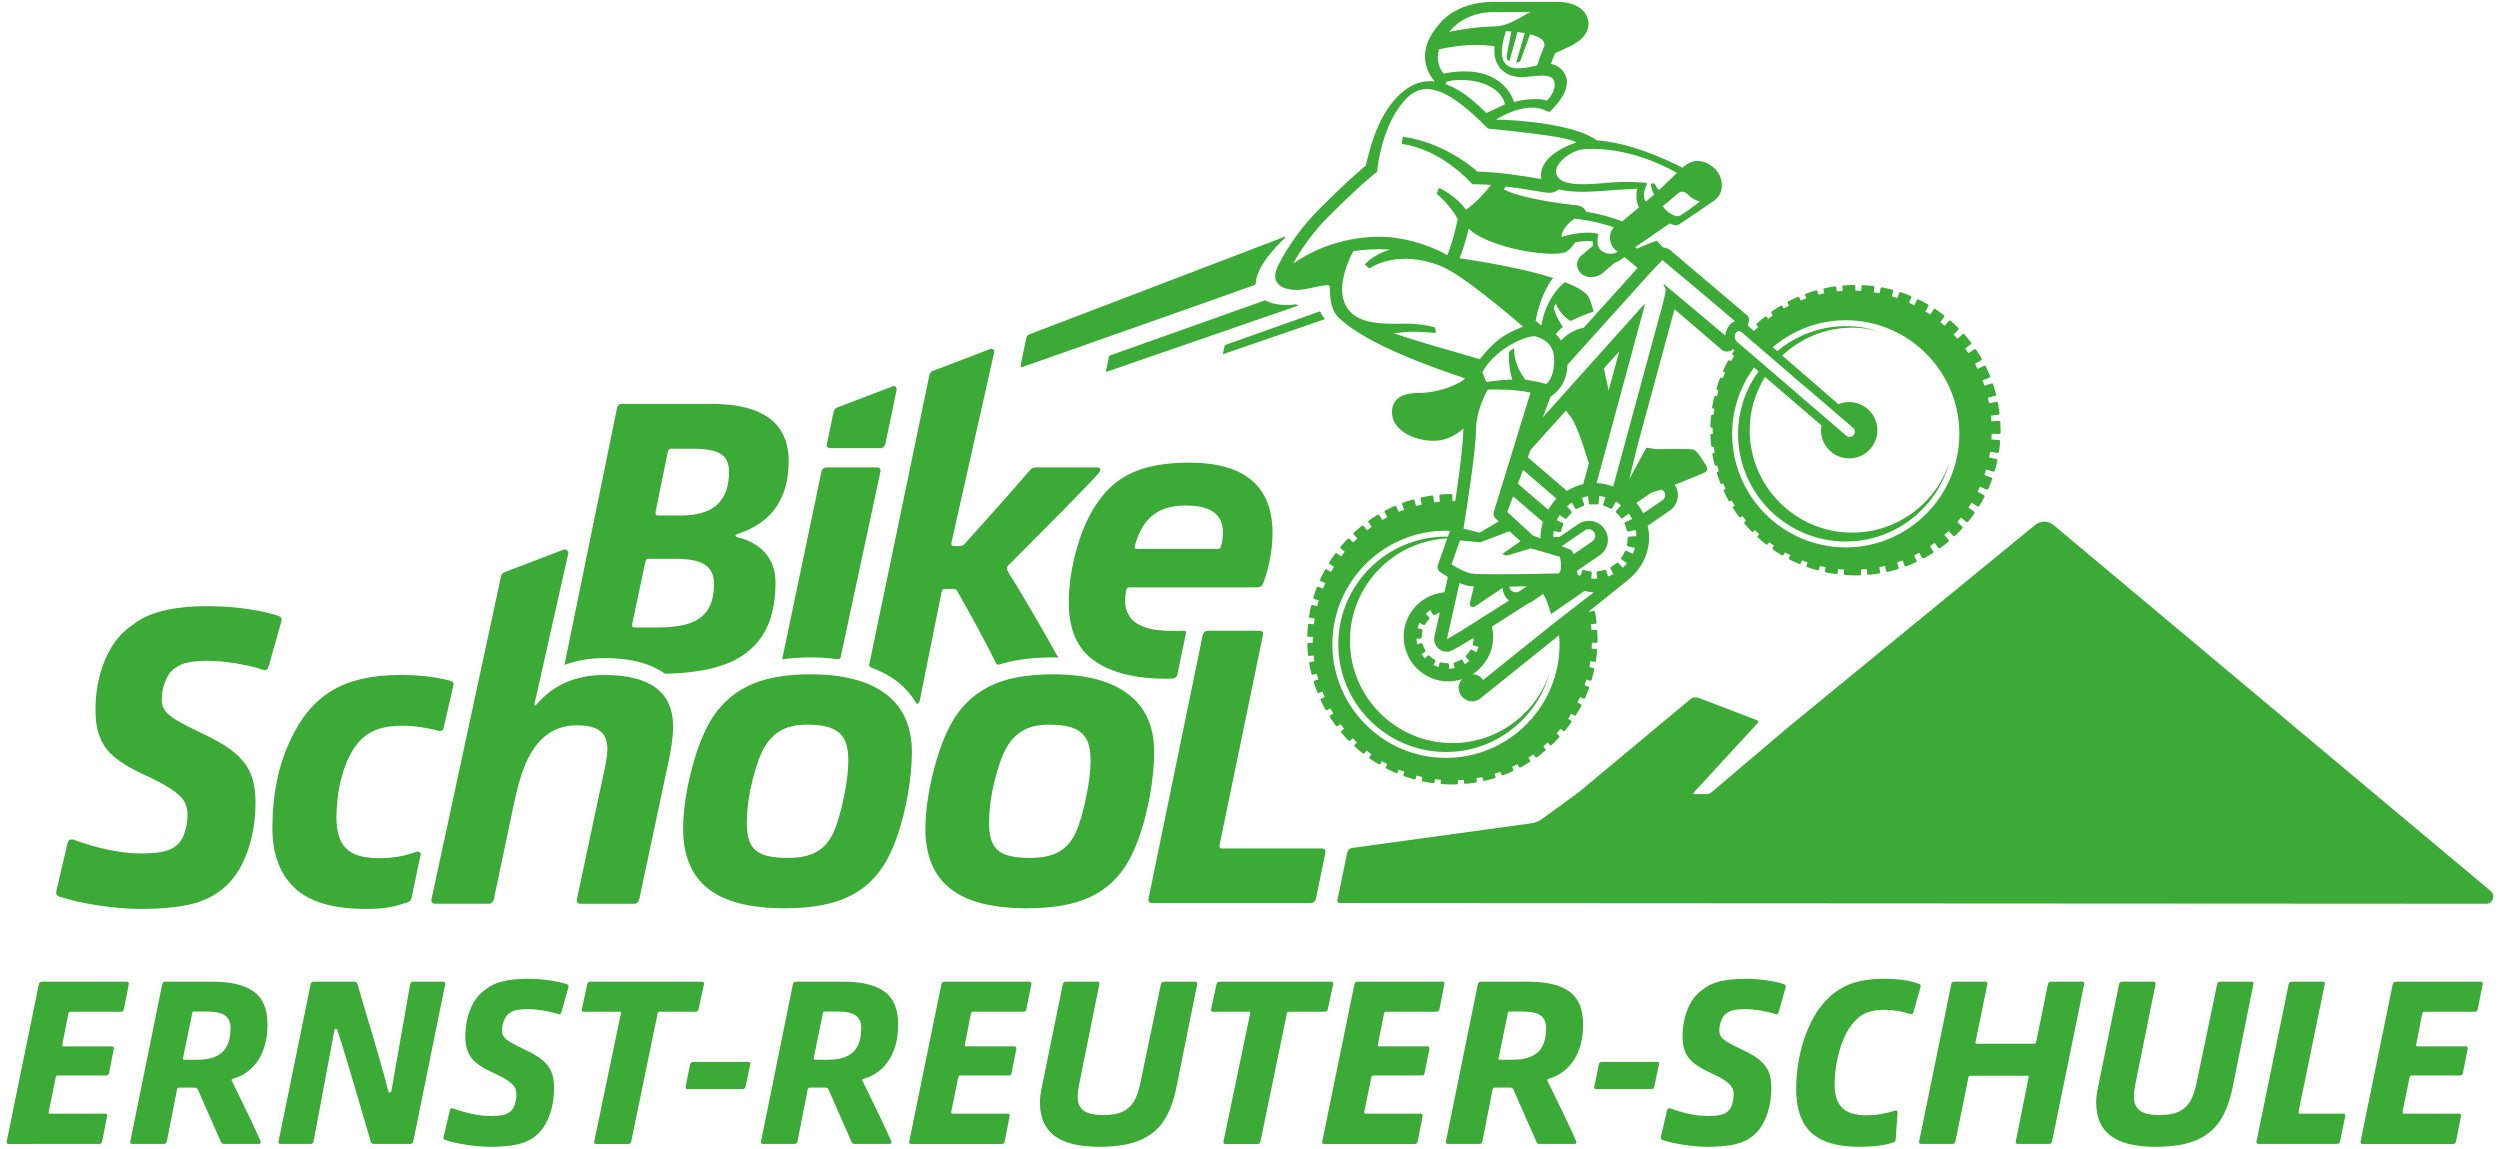 <?xml version="1.0" encoding="utf-8"?>
<!-- Generator: Adobe Illustrator 25.3.1, SVG Export Plug-In . SVG Version: 6.00 Build 0)  -->
<svg version="1.1" id="Ebene_1" xmlns="http://www.w3.org/2000/svg" xmlns:xlink="http://www.w3.org/1999/xlink" x="0px" y="0px"
	 viewBox="0 0 148 68" style="enable-background:new 0 0 148 68;" xml:space="preserve">
<style type="text/css">
	.st0{fill:#3CAA36;}
	.st1{display:none;}
	.st2{display:inline;fill:none;stroke:#BE1622;stroke-width:0.25;}
</style>
<g id="Ebene_1_1_">
	<g id="XMLID_155_">
		<path class="st0" d="M53.075,23.116l-0.664,3.178c-0.016,0.063-0.047,0.118-0.094,0.165s-0.11,0.07-0.188,0.07h-2.994
			c-0.063,0-0.114-0.02-0.153-0.059c-0.04-0.039-0.051-0.098-0.035-0.177l0.404-1.927c0.047-0.157,0.141-0.224,0.303-0.278
			l3.184-1.215C53.017,22.805,53.105,22.943,53.075,23.116z"/>
	</g>
	<path id="XMLID_137_" class="st0" d="M121.567,31.081c-0.313-0.262-0.769-0.265-1.085-0.006l-14.686,12.028l0.001,0.002
		l-4.603,3.906h-1.012l3.89-4.224c0.041-0.044,0.024-0.116-0.032-0.138l-3.467-1.328c-0.176-0.068-0.375-0.035-0.521,0.086
		l-6.626,5.52l-2.16,1.571c-0.173,0.126-0.375,0.207-0.587,0.237l-10.637,1.463c-0.142,0.019-0.255,0.126-0.284,0.266l-0.587,2.828
		c-0.018,0.088,0.049,0.17,0.139,0.171l67.868,0.039c0.397,0,0.578-0.496,0.273-0.751L121.567,31.081z"/>
	<g id="XMLID_167_">
		<path id="XMLID_36_" class="st0" d="M118.419,24.985c-0.001-0.02-0.011-0.038-0.025-0.052c-0.015-0.013-0.034-0.022-0.054-0.019
			l-0.451,0.026c-0.007-0.112-0.007-0.226-0.019-0.337l0.438-0.052c0.041-0.005,0.07-0.042,0.065-0.083
			c-0.022-0.203-0.055-0.41-0.094-0.616c-0.003-0.02-0.015-0.037-0.031-0.048c-0.017-0.011-0.041-0.015-0.056-0.012l-0.434,0.083
			c-0.022-0.111-0.051-0.219-0.077-0.329l0.432-0.111c0.02-0.005,0.036-0.018,0.046-0.035c0.011-0.017,0.013-0.038,0.008-0.057
			c-0.055-0.213-0.112-0.409-0.176-0.598c-0.014-0.04-0.057-0.06-0.095-0.047l-0.416,0.139c-0.036-0.107-0.076-0.211-0.116-0.316
			l0.407-0.166c0.038-0.016,0.057-0.06,0.041-0.098c-0.079-0.195-0.165-0.385-0.254-0.567c-0.009-0.018-0.024-0.031-0.043-0.038
			c-0.02-0.007-0.04-0.005-0.058,0.003l-0.387,0.19c-0.05-0.102-0.094-0.206-0.147-0.306l0.365-0.207
			c0.036-0.021,0.049-0.066,0.028-0.103c-0.098-0.171-0.208-0.35-0.328-0.53c-0.011-0.017-0.028-0.028-0.048-0.032
			c-0.019-0.004-0.039,0-0.057,0.011l-0.343,0.229c-0.063-0.095-0.131-0.184-0.198-0.276l0.329-0.249
			c0.017-0.012,0.026-0.03,0.029-0.049c0.003-0.02-0.003-0.04-0.015-0.056c-0.124-0.164-0.257-0.326-0.395-0.482
			c-0.014-0.015-0.032-0.024-0.052-0.025c-0.022,0.001-0.04,0.005-0.055,0.019l-0.301,0.265c-0.075-0.086-0.151-0.17-0.229-0.252
			l0.28-0.279c0.029-0.029,0.029-0.077,0-0.106c-0.148-0.15-0.302-0.293-0.454-0.426c-0.015-0.013-0.043-0.018-0.054-0.018
			c-0.021,0.001-0.039,0.01-0.052,0.025l-0.252,0.29c-0.085-0.076-0.167-0.154-0.255-0.227l0.227-0.295
			c0.012-0.016,0.018-0.036,0.015-0.056s-0.013-0.038-0.028-0.05c-0.169-0.129-0.34-0.251-0.506-0.362
			c-0.037-0.022-0.081-0.014-0.104,0.021l-0.198,0.297c-0.094-0.064-0.195-0.119-0.293-0.179l0.18-0.312
			c0.021-0.036,0.008-0.082-0.028-0.103c-0.177-0.102-0.361-0.2-0.55-0.292c-0.04-0.021-0.083-0.003-0.101,0.035l-0.15,0.308
			c-0.103-0.052-0.206-0.103-0.311-0.15l0.126-0.309c0.008-0.019,0.008-0.039,0-0.058c-0.008-0.018-0.022-0.033-0.041-0.04
			c-0.204-0.083-0.395-0.153-0.585-0.216c-0.02-0.006-0.04-0.004-0.058,0.004s-0.031,0.024-0.037,0.043l-0.099,0.302
			c-0.109-0.037-0.217-0.076-0.328-0.109l0.078-0.298c0.005-0.019,0.003-0.04-0.008-0.057c-0.01-0.017-0.026-0.029-0.046-0.035
			c-0.204-0.053-0.409-0.099-0.607-0.136c-0.04-0.005-0.08,0.019-0.087,0.06l-0.053,0.283c-0.113-0.023-0.23-0.035-0.344-0.053
			l0.035-0.286c0.005-0.042-0.024-0.079-0.065-0.083c-0.208-0.026-0.417-0.044-0.62-0.054c-0.001,0-0.003,0-0.004,0
			c-0.04,0-0.073,0.031-0.075,0.071l-0.014,0.27c-0.115-0.008-0.231-0.015-0.348-0.018l-0.002-0.259
			c-0.001-0.042-0.034-0.075-0.075-0.075c0,0,0,0-0.001,0c-0.205,0.001-0.415,0.011-0.623,0.028
			c-0.021,0.001-0.038,0.011-0.052,0.026c-0.013,0.015-0.019,0.035-0.018,0.055l0.02,0.243c-0.116,0.008-0.233,0.011-0.348,0.024
			l-0.031-0.227c-0.003-0.02-0.013-0.038-0.029-0.05s-0.036-0.017-0.056-0.014c-0.204,0.028-0.411,0.065-0.615,0.11
			c-0.02,0.004-0.037,0.016-0.048,0.033c-0.011,0.017-0.014,0.037-0.01,0.057l0.045,0.206c-0.116,0.024-0.228,0.058-0.342,0.087
			l-0.058-0.204c-0.006-0.019-0.019-0.035-0.036-0.045c-0.017-0.009-0.037-0.012-0.057-0.007c-0.201,0.057-0.4,0.122-0.593,0.192
			c-0.039,0.014-0.06,0.057-0.045,0.096l0.066,0.182c-0.111,0.039-0.222,0.078-0.331,0.122l-0.074-0.169
			c-0.016-0.038-0.062-0.057-0.098-0.039c-0.183,0.079-0.371,0.169-0.562,0.268c-0.036,0.019-0.051,0.064-0.031,0.101l0.078,0.15
			c-0.106,0.054-0.211,0.107-0.315,0.166l-0.082-0.136c-0.022-0.036-0.068-0.045-0.103-0.026c-0.175,0.104-0.346,0.216-0.522,0.341
			c-0.017,0.012-0.027,0.029-0.031,0.049c-0.003,0.02,0.002,0.04,0.013,0.056l0.083,0.117c-0.097,0.067-0.19,0.141-0.284,0.213
			l-0.088-0.111c-0.012-0.016-0.03-0.026-0.05-0.028c-0.021-0.002-0.04,0.003-0.056,0.016c-0.157,0.125-0.317,0.262-0.474,0.407
			c-0.015,0.014-0.023,0.032-0.024,0.052s0.007,0.039,0.021,0.054l0.088,0.095c-0.085,0.078-0.174,0.152-0.256,0.233l-0.369-0.32
			c0.08-0.167,0.123-0.473-0.001-0.578l-4.567-3.873c-0.129-0.11-0.286-0.163-0.445-0.172l-0.375-0.406
			c-0.22,0.081-0.686,0.258-1.16,0.475c-0.05-0.03-0.076-0.057-0.115-0.084l2.044-1.407c0.09,0.034,0.175,0.073,0.274,0.099
			c0.101,0.026,0.211,0.006,0.299-0.05c0.479-0.31,2.034-1.382,2.034-1.382s0.055-0.049,0.129-0.109
			c0.485-0.398,0.485-1.293-0.09-1.825c-0.26-0.241-0.573-0.402-0.904-0.429c-0.339-0.027-0.663,0.091-0.979,0.399
			c-0.964-0.496-3.089-1.478-5.083-1.625c-1.263-0.964-4.849-1.225-5.963-1.225c0,0,1.799-1.193,3.028-0.491
			c0.072,0.041,0.158,0.037,0.215-0.024c0.301-0.325,1.155-1.165,0.913-1.99c-0.075-0.258-0.293-0.655-0.902-0.797
			c0.088-0.25,0.185-0.486,0.243-0.624l0.891-0.418c0.79-0.368,1.189-0.941,1.071-1.531c-0.123-0.638-0.8-1.098-1.838-1.098
			c-1.526,0-1.555,0-3.74,0c-2.346,0-3.247,1.323-3.269,1.354c-1.533,1.754-0.477,3.095-0.236,3.359
			c-0.59-0.07-1.184,0.071-1.784,0.526c-1.647,1.251-2.14,3.831-2.298,4.455c0,0-0.898,0.716-2.769,2.586
			c-1.55,1.55-2.539,3.401-2.583,3.791c-0.01,0.094-0.199,0.985,1.313,0.985c0.596,0,1.909-0.463,1.909-0.201
			c0,0.444,0.01,1.325,0.494,1.808c1.57,1.57,5.579,2.978,7.515,3.625c-0.45,0.45-1.731,0.863-2.695,0.863
			c-1.399,0-1.634,0.628-1.634,1.153c0,1.028,1.251,1.683,2.472,1.683c0.803,0,1.457-0.437,1.751-0.731
			c0,1.255-0.48,4.302-0.48,4.302s-0.11-0.008-0.166-0.008l-0.003-0.336c-0.001-0.042-0.034-0.075-0.075-0.075c0,0,0,0-0.001,0
			c-0.205,0.001-0.415,0.011-0.623,0.028c-0.021,0.001-0.038,0.011-0.052,0.026c-0.013,0.015-0.019,0.035-0.018,0.055l0.028,0.34
			c-0.115,0.01-0.227,0.027-0.34,0.042l-0.047-0.341c-0.003-0.02-0.013-0.038-0.029-0.05s-0.035-0.019-0.056-0.014
			c-0.204,0.028-0.411,0.065-0.615,0.11c-0.02,0.004-0.037,0.016-0.048,0.033c-0.011,0.017-0.014,0.037-0.01,0.057l0.073,0.333
			c-0.113,0.025-0.223,0.056-0.334,0.086l-0.094-0.331c-0.006-0.019-0.019-0.035-0.036-0.045c-0.017-0.009-0.036-0.011-0.057-0.007
			c-0.201,0.057-0.4,0.122-0.593,0.192c-0.039,0.014-0.06,0.057-0.045,0.096l0.116,0.321c-0.107,0.04-0.217,0.074-0.323,0.118
			l-0.133-0.305c-0.016-0.038-0.062-0.056-0.098-0.039c-0.183,0.079-0.371,0.169-0.562,0.268c-0.036,0.019-0.051,0.064-0.031,0.101
			l0.153,0.294c-0.102,0.054-0.2,0.113-0.3,0.171l-0.171-0.285c-0.022-0.036-0.068-0.046-0.103-0.026
			c-0.175,0.104-0.346,0.216-0.522,0.341c-0.017,0.012-0.027,0.029-0.031,0.049c-0.003,0.02,0.002,0.04,0.013,0.056l0.189,0.267
			c-0.094,0.067-0.185,0.136-0.276,0.207l-0.202-0.255c-0.012-0.016-0.03-0.026-0.05-0.028c-0.021-0.001-0.04,0.003-0.056,0.016
			c-0.157,0.125-0.317,0.262-0.474,0.407c-0.015,0.014-0.023,0.032-0.024,0.052s0.007,0.039,0.021,0.054l0.219,0.237
			c-0.085,0.079-0.173,0.154-0.254,0.236l-0.225-0.217c-0.029-0.027-0.076-0.027-0.105,0.002c-0.141,0.146-0.276,0.298-0.416,0.465
			c-0.013,0.015-0.019,0.035-0.017,0.055c0.001,0.02,0.011,0.038,0.026,0.051l0.235,0.195c-0.074,0.089-0.138,0.185-0.208,0.277
			l-0.251-0.185c-0.017-0.012-0.038-0.016-0.057-0.014c-0.02,0.003-0.037,0.014-0.049,0.03c-0.123,0.168-0.241,0.342-0.351,0.517
			c-0.022,0.035-0.012,0.081,0.023,0.103l0.259,0.162c-0.061,0.098-0.123,0.196-0.18,0.297l-0.262-0.143
			c-0.036-0.019-0.081-0.007-0.102,0.03c-0.096,0.174-0.189,0.362-0.279,0.558c-0.008,0.018-0.009,0.039-0.002,0.058
			s0.021,0.034,0.039,0.042l0.268,0.122c-0.048,0.106-0.096,0.211-0.139,0.319l-0.268-0.104c-0.02-0.007-0.04-0.006-0.058,0.001
			c-0.019,0.008-0.032,0.023-0.04,0.042c-0.072,0.188-0.141,0.387-0.202,0.592c-0.012,0.04,0.011,0.082,0.051,0.093l0.267,0.08
			c-0.033,0.111-0.058,0.225-0.087,0.338l-0.274-0.065c-0.041-0.012-0.081,0.015-0.091,0.055c-0.048,0.2-0.089,0.406-0.121,0.613
			c-0.006,0.041,0.021,0.079,0.062,0.086l0.272,0.043c-0.018,0.115-0.039,0.228-0.053,0.344l-0.265-0.026
			c-0.018,0-0.039,0.005-0.055,0.017c-0.016,0.013-0.024,0.031-0.026,0.051c-0.021,0.22-0.034,0.424-0.039,0.622
			c0,0.02,0.007,0.04,0.021,0.054c0.014,0.015,0.033,0.023,0.053,0.023l0.261,0.006c-0.002,0.075-0.011,0.149-0.011,0.225
			c0,0.042,0.006,0.083,0.006,0.125l-0.256,0.01c-0.041,0.001-0.073,0.036-0.072,0.078c0.008,0.213,0.023,0.421,0.046,0.621
			c0.004,0.038,0.036,0.067,0.074,0.067c0.003,0,0.005,0,0.008,0l0.241-0.026c0.012,0.117,0.036,0.231,0.053,0.346l-0.244,0.041
			c-0.041,0.007-0.068,0.045-0.062,0.086c0.033,0.196,0.075,0.401,0.125,0.61c0.005,0.02,0.018,0.036,0.034,0.046
			c0.012,0.007,0.025,0.011,0.039,0.011c0.006,0,0.012-0.001,0.018-0.002l0.233-0.057c0.028,0.114,0.055,0.228,0.088,0.34
			l-0.222,0.069c-0.039,0.013-0.062,0.054-0.049,0.094c0.058,0.189,0.125,0.382,0.207,0.588c0.007,0.019,0.021,0.034,0.039,0.042
			c0.01,0.004,0.021,0.006,0.03,0.006s0.019-0.002,0.027-0.005l0.21-0.083c0.043,0.109,0.085,0.218,0.132,0.324l-0.2,0.094
			c-0.018,0.008-0.031,0.023-0.038,0.042s-0.006,0.04,0.003,0.057c0.093,0.199,0.186,0.38,0.282,0.554
			c0.014,0.024,0.039,0.039,0.065,0.039c0.013,0,0.024-0.003,0.036-0.01l0.185-0.102c0.057,0.103,0.122,0.201,0.183,0.301
			l-0.18,0.116c-0.034,0.022-0.045,0.069-0.022,0.104c0.117,0.182,0.232,0.349,0.354,0.512c0.013,0.016,0.03,0.026,0.05,0.029
			c0.004,0,0.007,0.001,0.011,0.001c0.016,0,0.032-0.005,0.045-0.015l0.166-0.124c0.07,0.094,0.137,0.191,0.211,0.282l-0.152,0.128
			c-0.016,0.013-0.025,0.031-0.027,0.051c-0.001,0.02,0.005,0.04,0.018,0.055c0.135,0.16,0.275,0.315,0.42,0.462
			c0.015,0.015,0.034,0.022,0.054,0.022c0.019,0,0.038-0.007,0.053-0.021l0.138-0.135c0.082,0.084,0.169,0.164,0.255,0.244
			l-0.132,0.145c-0.014,0.015-0.021,0.034-0.02,0.054s0.01,0.039,0.025,0.052c0.162,0.146,0.318,0.278,0.476,0.402
			c0.013,0.01,0.029,0.016,0.046,0.016c0.003,0,0.006,0,0.009,0c0.02-0.002,0.038-0.013,0.05-0.028l0.117-0.149
			c0.093,0.073,0.187,0.143,0.283,0.212l-0.107,0.154c-0.023,0.034-0.016,0.081,0.019,0.104c0.172,0.119,0.349,0.232,0.526,0.336
			c0.012,0.007,0.025,0.011,0.038,0.011c0.025,0,0.051-0.013,0.064-0.037l0.093-0.158c0.102,0.06,0.203,0.121,0.307,0.177
			l-0.08,0.158c-0.02,0.037-0.005,0.082,0.032,0.101c0.183,0.093,0.373,0.182,0.565,0.264c0.01,0.004,0.02,0.006,0.029,0.006
			s0.02-0.002,0.028-0.006c0.019-0.007,0.033-0.021,0.041-0.04l0.067-0.158c0.109,0.045,0.222,0.081,0.333,0.122l-0.059,0.168
			c-0.007,0.019-0.006,0.04,0.003,0.057c0.009,0.018,0.023,0.032,0.043,0.039c0.198,0.07,0.398,0.132,0.595,0.186
			c0.006,0.002,0.013,0.003,0.02,0.003c0.013,0,0.025-0.003,0.037-0.01c0.018-0.01,0.03-0.026,0.035-0.045l0.046-0.17
			c0.114,0.03,0.228,0.063,0.344,0.089l-0.035,0.167c-0.009,0.041,0.018,0.08,0.058,0.088c0.201,0.042,0.407,0.078,0.614,0.105
			c0.003,0,0.007,0.001,0.01,0.001c0.037,0,0.069-0.027,0.074-0.065l0.023-0.17c0.117,0.015,0.234,0.028,0.352,0.037l-0.012,0.17
			c-0.003,0.042,0.028,0.077,0.069,0.08c0.216,0.016,0.396,0.023,0.557,0.023c0.113,0,0.218-0.001,0.324-0.004
			c0.02-0.001,0.039-0.009,0.053-0.024c0.014-0.014,0.021-0.034,0.021-0.054l-0.005-0.173c0.118-0.005,0.236-0.008,0.352-0.018
			l0.015,0.168c0.004,0.039,0.036,0.069,0.075,0.069c0.002,0,0.004,0,0.007,0c0.199-0.017,0.408-0.043,0.618-0.078
			c0.041-0.007,0.069-0.045,0.062-0.086l-0.028-0.17c0.117-0.02,0.233-0.04,0.348-0.065l0.038,0.166
			c0.008,0.035,0.039,0.059,0.073,0.059c0.006,0,0.011-0.001,0.017-0.002c0.196-0.044,0.399-0.098,0.603-0.16
			c0.02-0.006,0.035-0.019,0.045-0.037c0.009-0.018,0.011-0.038,0.005-0.057l-0.05-0.163c0.113-0.036,0.222-0.081,0.333-0.122
			l0.062,0.166c0.007,0.019,0.021,0.034,0.039,0.042c0.01,0.004,0.021,0.007,0.031,0.007c0.009,0,0.018-0.002,0.026-0.005
			c0.195-0.073,0.389-0.154,0.576-0.239c0.019-0.008,0.032-0.023,0.039-0.042s0.006-0.039-0.002-0.057l-0.076-0.164
			c0.106-0.05,0.214-0.098,0.317-0.153l0.084,0.156c0.014,0.025,0.04,0.04,0.066,0.04c0.012,0,0.024-0.003,0.035-0.009
			c0.183-0.097,0.363-0.203,0.538-0.313c0.035-0.022,0.046-0.068,0.023-0.104l-0.097-0.154c0.099-0.065,0.195-0.133,0.291-0.201
			l0.11,0.152c0.015,0.021,0.037,0.031,0.061,0.031c0.016,0,0.03-0.005,0.044-0.014c0.167-0.121,0.332-0.249,0.491-0.382
			c0.016-0.013,0.025-0.031,0.026-0.051c0.002-0.02-0.004-0.04-0.017-0.055l-0.122-0.146c0.089-0.077,0.175-0.157,0.261-0.237
			l0.133,0.141c0.015,0.016,0.035,0.024,0.055,0.024c0.019,0,0.037-0.007,0.051-0.021c0.146-0.136,0.294-0.285,0.439-0.443
			c0.027-0.03,0.025-0.078-0.005-0.106l-0.147-0.136c0.078-0.088,0.16-0.174,0.234-0.265l0.153,0.124
			c0.013,0.011,0.029,0.017,0.047,0.017c0.003,0,0.005,0,0.008,0c0.02-0.002,0.038-0.012,0.051-0.027
			c0.135-0.167,0.261-0.334,0.375-0.497c0.023-0.034,0.016-0.081-0.019-0.104l-0.164-0.116c0.066-0.097,0.122-0.201,0.183-0.302
			l0.182,0.112c0.012,0.007,0.025,0.011,0.039,0.011c0.006,0,0.012-0.001,0.018-0.002c0.02-0.004,0.036-0.017,0.046-0.034
			c0.116-0.188,0.217-0.366,0.308-0.544c0.01-0.018,0.011-0.038,0.005-0.057s-0.02-0.035-0.037-0.044l-0.196-0.1
			c0.052-0.105,0.105-0.209,0.153-0.317l0.199,0.09c0.011,0.004,0.021,0.007,0.031,0.007c0.028,0,0.056-0.017,0.068-0.044
			c0.085-0.187,0.163-0.383,0.233-0.582c0.015-0.039-0.006-0.082-0.045-0.096l-0.216-0.077c0.037-0.111,0.073-0.222,0.106-0.336
			l0.22,0.065c0.007,0.002,0.015,0.003,0.021,0.003c0.013,0,0.024-0.003,0.036-0.009c0.017-0.009,0.03-0.025,0.036-0.044
			c0.059-0.198,0.11-0.402,0.153-0.606c0.009-0.041-0.018-0.08-0.058-0.089l-0.224-0.057c0.022-0.114,0.036-0.231,0.053-0.347
			l0.245,0.037c0.003,0,0.007,0.001,0.011,0.001c0.016,0,0.031-0.005,0.045-0.015c0.016-0.012,0.026-0.03,0.029-0.049
			c0.031-0.208,0.055-0.416,0.07-0.619c0.003-0.042-0.028-0.078-0.069-0.081l-0.254-0.02c0.007-0.116,0.016-0.231,0.018-0.349
			l0.253,0.005c0.001,0,0.001,0,0.001,0c0.021,0,0.039-0.008,0.054-0.021c0.014-0.014,0.022-0.033,0.022-0.053l0.001-0.144
			c0-0.167-0.005-0.328-0.013-0.48c-0.001-0.02-0.011-0.038-0.025-0.052c-0.014-0.013-0.032-0.022-0.054-0.019l-0.265,0.015
			c-0.009-0.116-0.017-0.232-0.03-0.347l0.263-0.031c0.041-0.005,0.07-0.042,0.065-0.083c-0.022-0.203-0.055-0.41-0.094-0.616
			c-0.003-0.02-0.015-0.037-0.031-0.048c-0.017-0.011-0.041-0.016-0.056-0.012l-0.265,0.051c-0.002-0.008-0.004-0.016-0.006-0.024
			l2.335-1.874l-0.005-0.006c0.746-0.589,1.234-1.49,1.234-2.512c0-0.234-0.039-0.458-0.087-0.677l1.304-0.892
			c0.246-0.169,0.413-0.424,0.468-0.718c0.053-0.287-0.009-0.575-0.168-0.818c0.885-0.338,1.704-0.694,1.766-0.721
			c0.065-0.028,0.115-0.083,0.138-0.149s0.016-0.14-0.02-0.202c-0.51-0.909-0.707-0.98-0.773-1.004
			c-0.181-0.064-1.296-0.051-2.159-0.027l-0.629-0.09l-1.014,1.861l0.466-1.912l0.035-0.023l-0.029-0.004l2.205-8.117l2.818,2.417
			c0.138,0.118,0.516,0.13,0.628-0.054l0.094,0.081c-0.037,0.055-0.077,0.109-0.112,0.165c-0.022,0.035-0.012,0.081,0.023,0.103
			l0.082,0.051c-0.064,0.101-0.127,0.203-0.187,0.307l-0.081-0.042c-0.035-0.019-0.081-0.007-0.102,0.03
			c-0.096,0.174-0.189,0.362-0.279,0.558c-0.008,0.018-0.009,0.039-0.002,0.058s0.021,0.034,0.039,0.042l0.076,0.035
			c-0.05,0.109-0.099,0.219-0.143,0.33l-0.072-0.028c-0.02-0.008-0.04-0.007-0.058,0.001c-0.019,0.008-0.032,0.023-0.04,0.042
			c-0.072,0.188-0.141,0.387-0.202,0.592c-0.012,0.04,0.011,0.082,0.051,0.093l0.068,0.02c-0.034,0.115-0.061,0.233-0.09,0.349
			l-0.073-0.017c-0.041-0.011-0.081,0.015-0.091,0.055c-0.048,0.2-0.089,0.406-0.121,0.613c-0.006,0.041,0.021,0.079,0.062,0.086
			l0.072,0.011c-0.018,0.119-0.041,0.236-0.054,0.356l-0.063-0.006c-0.02,0-0.039,0.004-0.055,0.017s-0.024,0.031-0.026,0.051
			c-0.021,0.22-0.034,0.424-0.039,0.622c0,0.02,0.007,0.04,0.021,0.054c0.014,0.015,0.033,0.023,0.053,0.023l0.065,0.002
			c-0.001,0.048-0.007,0.094-0.007,0.142c0,0.074,0.009,0.146,0.011,0.22l-0.069,0.003c-0.041,0.001-0.073,0.036-0.072,0.078
			c0.008,0.213,0.023,0.421,0.046,0.621c0.004,0.038,0.036,0.067,0.074,0.067c0.003,0,0.005,0,0.008,0l0.066-0.007
			c0.014,0.12,0.035,0.238,0.055,0.357l-0.071,0.012c-0.041,0.007-0.068,0.045-0.062,0.086c0.033,0.196,0.075,0.401,0.125,0.61
			c0.005,0.02,0.018,0.036,0.034,0.046c0.012,0.007,0.025,0.011,0.039,0.011c0.006,0,0.012-0.001,0.018-0.002l0.074-0.018
			c0.03,0.117,0.055,0.236,0.09,0.35l-0.066,0.021c-0.039,0.012-0.062,0.054-0.049,0.094c0.058,0.189,0.125,0.382,0.207,0.588
			c0.007,0.019,0.021,0.034,0.039,0.042c0.01,0.004,0.021,0.006,0.03,0.006s0.019-0.002,0.027-0.005l0.071-0.028
			c0.046,0.111,0.099,0.218,0.15,0.326l-0.078,0.037c-0.018,0.008-0.031,0.023-0.038,0.042s-0.006,0.04,0.003,0.057
			c0.093,0.199,0.186,0.38,0.282,0.554c0.014,0.024,0.039,0.039,0.065,0.039c0.013,0,0.024-0.003,0.036-0.01l0.081-0.045
			c0.061,0.104,0.122,0.207,0.187,0.308l-0.081,0.052c-0.034,0.022-0.045,0.069-0.022,0.104c0.117,0.182,0.232,0.349,0.354,0.512
			c0.013,0.016,0.03,0.026,0.05,0.029c0.004,0,0.007,0.001,0.011,0.001c0.016,0,0.032-0.005,0.045-0.015l0.085-0.064
			c0.073,0.094,0.147,0.188,0.224,0.279l-0.084,0.071c-0.016,0.013-0.025,0.031-0.027,0.051c-0.001,0.02,0.005,0.04,0.018,0.055
			c0.135,0.16,0.275,0.315,0.42,0.462c0.015,0.015,0.034,0.022,0.054,0.022c0.019,0,0.038-0.007,0.053-0.021l0.086-0.084
			c0.085,0.083,0.176,0.161,0.265,0.24l-0.089,0.098c-0.014,0.015-0.021,0.034-0.02,0.054s0.01,0.039,0.025,0.052
			c0.162,0.146,0.318,0.278,0.476,0.402c0.013,0.01,0.029,0.016,0.046,0.016c0.003,0,0.006,0,0.009-0.001
			c0.02-0.002,0.038-0.012,0.05-0.028l0.089-0.114c0.095,0.071,0.187,0.146,0.285,0.213l-0.081,0.117
			c-0.023,0.034-0.016,0.081,0.019,0.104c0.172,0.119,0.349,0.232,0.526,0.336c0.012,0.007,0.025,0.011,0.038,0.011
			c0.025,0,0.051-0.013,0.064-0.037l0.081-0.137c0.104,0.057,0.212,0.107,0.318,0.159l-0.078,0.154
			c-0.02,0.037-0.005,0.082,0.032,0.101c0.183,0.093,0.373,0.182,0.565,0.264c0.01,0.004,0.02,0.006,0.029,0.006
			s0.02-0.002,0.028-0.006c0.019-0.007,0.033-0.021,0.041-0.04l0.073-0.173c0.11,0.043,0.22,0.084,0.332,0.122l-0.065,0.184
			c-0.007,0.019-0.006,0.04,0.003,0.057c0.009,0.018,0.023,0.032,0.043,0.039c0.198,0.07,0.398,0.132,0.595,0.186
			c0.006,0.002,0.013,0.003,0.02,0.003c0.013,0,0.025-0.003,0.037-0.01c0.018-0.01,0.03-0.026,0.035-0.045l0.056-0.205
			c0.114,0.027,0.228,0.057,0.344,0.079l-0.044,0.212c-0.009,0.041,0.018,0.08,0.058,0.088c0.201,0.042,0.407,0.078,0.614,0.105
			c0.003,0,0.007,0.001,0.01,0.001c0.037,0,0.069-0.027,0.074-0.065l0.031-0.228c0.115,0.012,0.234,0.011,0.35,0.018l-0.017,0.247
			c-0.003,0.042,0.028,0.077,0.069,0.08c0.211,0.016,0.413,0.022,0.655,0.022c0.076,0,0.15-0.001,0.226-0.003
			c0.02-0.001,0.039-0.009,0.053-0.024c0.014-0.014,0.021-0.034,0.021-0.054l-0.008-0.27c0.115-0.007,0.233-0.007,0.347-0.019
			l0.023,0.267c0.004,0.039,0.036,0.069,0.075,0.069c0.002,0,0.004,0,0.007,0c0.199-0.017,0.408-0.043,0.618-0.078
			c0.041-0.007,0.069-0.045,0.062-0.086l-0.046-0.284c0.114-0.022,0.225-0.053,0.337-0.08l0.067,0.295
			c0.008,0.035,0.039,0.059,0.073,0.059c0.006,0,0.011-0.001,0.017-0.002c0.196-0.044,0.399-0.098,0.603-0.16
			c0.02-0.006,0.035-0.019,0.045-0.037c0.009-0.018,0.011-0.038,0.005-0.057l-0.093-0.304c0.109-0.037,0.217-0.077,0.325-0.119
			l0.113,0.305c0.007,0.019,0.021,0.034,0.039,0.042c0.01,0.004,0.021,0.007,0.031,0.007c0.009,0,0.018-0.002,0.026-0.005
			c0.195-0.073,0.389-0.154,0.576-0.239c0.019-0.008,0.032-0.023,0.039-0.042s0.006-0.039-0.002-0.057l-0.143-0.311
			c0.102-0.051,0.207-0.097,0.307-0.152l0.162,0.301c0.014,0.025,0.04,0.04,0.066,0.04c0.012,0,0.024-0.003,0.035-0.009
			c0.183-0.097,0.363-0.203,0.538-0.313c0.035-0.022,0.046-0.068,0.023-0.104l-0.189-0.302c0.095-0.064,0.183-0.136,0.275-0.203
			l0.218,0.301c0.015,0.021,0.037,0.031,0.061,0.031c0.016,0,0.03-0.005,0.044-0.014c0.167-0.121,0.332-0.249,0.491-0.382
			c0.016-0.013,0.025-0.031,0.026-0.051c0.002-0.02-0.004-0.04-0.017-0.055l-0.246-0.295c0.085-0.075,0.17-0.151,0.253-0.23
			l0.265,0.282c0.015,0.016,0.035,0.024,0.055,0.024c0.019,0,0.037-0.007,0.051-0.021c0.146-0.136,0.294-0.285,0.439-0.443
			c0.027-0.03,0.025-0.078-0.005-0.106l-0.295-0.272c0.075-0.086,0.151-0.17,0.222-0.259l0.313,0.254
			c0.013,0.011,0.029,0.017,0.047,0.017c0.003,0,0.005,0,0.008,0c0.02-0.002,0.038-0.012,0.051-0.027
			c0.135-0.167,0.261-0.334,0.375-0.497c0.023-0.034,0.016-0.081-0.019-0.104l-0.336-0.236c0.063-0.094,0.118-0.194,0.177-0.291
			l0.36,0.221c0.012,0.007,0.025,0.011,0.039,0.011c0.006,0,0.012-0.001,0.018-0.002c0.02-0.004,0.036-0.017,0.046-0.034
			c0.116-0.188,0.217-0.366,0.308-0.544c0.01-0.018,0.011-0.038,0.005-0.057s-0.02-0.035-0.037-0.044l-0.383-0.197
			c0.05-0.102,0.102-0.203,0.148-0.307l0.391,0.176c0.011,0.004,0.021,0.007,0.031,0.007c0.028,0,0.056-0.017,0.068-0.044
			c0.085-0.187,0.163-0.383,0.233-0.582c0.015-0.039-0.006-0.082-0.045-0.096l-0.414-0.148c0.036-0.107,0.073-0.215,0.105-0.324
			l0.418,0.125c0.007,0.002,0.015,0.003,0.021,0.003c0.013,0,0.024-0.003,0.036-0.009c0.017-0.009,0.03-0.025,0.036-0.044
			c0.059-0.198,0.11-0.402,0.153-0.606c0.009-0.041-0.018-0.08-0.058-0.089l-0.43-0.092c0.022-0.11,0.034-0.223,0.051-0.335
			l0.445,0.067c0.003,0,0.007,0.001,0.011,0.001c0.016,0,0.031-0.005,0.045-0.015c0.016-0.012,0.026-0.03,0.029-0.049
			c0.031-0.208,0.055-0.416,0.07-0.619c0.003-0.042-0.028-0.078-0.069-0.081l-0.449-0.035c0.007-0.112,0.014-0.224,0.017-0.338
			l0.449,0.01c0.001,0,0.001,0,0.002,0c0.02,0,0.038-0.008,0.053-0.021c0.014-0.014,0.022-0.033,0.022-0.053l0.001-0.144
			C118.432,25.298,118.426,25.137,118.419,24.985z M103.061,19.627l3.701,3.187v-0.012l2.937,2.521
			c0.063,0.054,0.1,0.129,0.107,0.211c0.006,0.082-0.02,0.161-0.074,0.223v0.001c-0.053,0.063-0.129,0.1-0.211,0.106
			c-0.081,0.006-0.16-0.02-0.223-0.073l-3.043-2.612h0.007l-3.47-2.979c-0.058-0.064-0.147-0.239-0.053-0.453
			C102.817,19.567,103.006,19.58,103.061,19.627z M96.948,15.859l-3.195,3.548c-0.819,0.134-1.342,0.753-1.342,0.753
			c-0.093-0.146-0.197-0.272-0.309-0.383c0.098-0.124,0.228-0.269,0.423-0.43c-0.095-0.133-0.43-0.637-0.538-1.094
			c-0.022-0.138,0.126-0.272,0.126-0.272s0.233,0.674,0.874,1.025c0,0,0.73-0.378,1.35-0.554c-0.109-0.465-0.22-0.795-0.355-0.96
			c-0.235-0.288-0.724-0.552-1.344-0.794c-0.373,0.303-1.125,1.087-1.387,2.545c-0.024-0.008-0.048-0.018-0.072-0.025
			c-0.03-0.027-0.127-0.111-0.272-0.237c0.23-1.219,0.67-2.049,1.035-2.527c-1.737-0.553-4.096-0.953-5.535-1.166
			c0.235-0.578,0.425-1.275,0.536-1.753c0.937,0.922,3.523,1.488,4.952,1.488c0.406,0,0.718-0.045,0.868-0.141
			c0.174-0.111,0.338-0.309,0.487-0.537c0.337-0.061,0.713-0.099,1.044-0.054c-0.006,0.079-0.006,0.172,0,0.268l-0.7,0.584
			c0,0-0.464,0.412-0.088,0.937c0.28,0.391,0.841,0.424,1.291,0.152l0.805-0.685c0.225-0.07,0.415-0.201,0.564-0.335L96.948,15.859z
			 M91.209,31.877l-0.456-0.171l-1.523-1.398l0.347-0.925l1.767,1.517c-0.085,0.287-0.144,0.585-0.144,0.9
			C91.201,31.826,91.208,31.851,91.209,31.877z M89.858,28.635l0.306-0.816l1.985,1.704c-0.194,0.193-0.354,0.418-0.494,0.655
			L89.858,28.635z M90.446,27.072l0.166-0.442l2.096-2.327c0.05,0.086,0.103,0.164,0.162,0.222c0.36,0.355,0.822,1.679,1.189,2.91
			l-0.334,1.23c-0.347,0.076-0.668,0.215-0.963,0.394L90.446,27.072z M89.535,22.468c-0.632,0.017-1.195,0.09-1.542,0.148
			l-0.237-0.585c0.696-1.298,2.396-2.112,3.088-2.13c0.229,0.048,1.101,0.295,1.155,1.246s-0.254,1.416-0.467,1.596
			c-0.4-0.158-1.231-0.263-1.231-0.263c-0.621-0.818-0.665-1.521-0.658-1.772l-0.001,0.002c-0.001-0.089-0.053-0.069-0.053-0.069
			l-0.182,0.112c0,0-0.068,0.055-0.078,0.149C89.307,21.908,89.521,22.439,89.535,22.468z M95.771,14.899
			c-0.13,0.106-0.571,0.239-0.951-0.042c-0.419-0.31-0.182-1.006-0.182-1.006c-0.206-0.057-0.432-0.079-0.66-0.079
			c-0.585,0-1.189,0.148-1.54,0.25c0.034-0.527,0.582-0.947,0.774-1.079c1.044,0.115,1.865,0.354,2.326,0.513
			c-0.132,0.151-0.24,0.365-0.228,0.653C95.33,14.506,95.544,14.755,95.771,14.899z M96.034,13.107
			c-0.279-0.113-1.045-0.394-2.147-0.574c-0.013-0.036-0.022-0.073-0.044-0.105c-0.15-0.218-0.404-0.261-0.467-0.27
			c-0.912-0.087-3.371-0.422-4.354-0.946c0.052-0.068,0.092-0.122,0.128-0.171c0.707,0.087,1.37,0.197,1.823,0.273
			c0.279,0.047,0.487,0.082,0.595,0.093c0.332,0.034,0.565-0.064,0.721-0.194c0.874,0.231,2.083,0.133,3.256,0.037
			c0.353-0.029,1.036-0.058,1.369-0.076c-0.06,0.339-0.07,0.758,0.114,1.106L96.034,13.107z M99.95,11.543
			c0.194,0.193,0.433,0.324,0.683,0.388c-0.48,0.373-0.905,0.668-1.138,0.812c-0.069,0.043-0.199,0.077-0.295,0.047
			c-0.487-0.155-0.778-0.577-0.751-0.598c0.172-0.13,0.561-0.462,0.912-0.759C99.652,11.187,99.95,11.543,99.95,11.543z
			 M93.798,8.829c2.667-0.174,5.068,1.168,5.478,1.411c-0.29,0.269-0.694,0.67-1.048,1.006c-0.061-0.03-0.139-0.079-0.258-0.37
			l-0.197-0.016c-0.045-0.008-0.04,0.063-0.04,0.064c0.016,0.137,0.064,0.438,0.204,0.58c-0.058,0.055-0.492,0.428-0.492,0.428
			c-0.269-0.287-0.046-0.822,0.05-1.019h-0.001c0.041-0.079-0.035-0.088-0.037-0.089c-0.242-0.025-1.072-0.099-2.038-0.022
			c-1.34,0.106-2.843,0.282-3.22-0.361c-0.378-0.643,0.669-1.41,1.33-1.572L93.798,8.829z M87.993,6.691
			c-0.842-0.824-1.534-1.385-2.402-1.708l0.024-0.132c0.34-0.15,1.632-0.245,2.582,0.263c0.717,0.384,0.88,0.909,0.892,1.068
			L87.993,6.691z M91.426,2.737c-0.037,0.082-0.273,0.622-0.421,1.127c-1.008,0.271-1.745,0.282-1.997-0.268
			c-0.227-0.498,0.002-1.334,0.14-1.747c0.085,0,0.2,0.006,0.325,0.014l-0.279,1.441c0,0-0.032,0.257,0.169,0.307l0.473-1.715
			c0.141,0.016,0.286,0.036,0.433,0.063l-0.511,1.74c0,0,0.193,0.04,0.259-0.122c0.042-0.102,0.564-1.549,0.564-1.549
			c0.311,0.08,0.586,0.193,0.734,0.347C91.414,2.482,91.447,2.595,91.426,2.737z M88.48,0.713c1.135,0,1.67,0,2.128,0
			c-0.175,0.084-0.292,0.15-0.442,0.238c-0.073,0.043-0.154,0.089-0.234,0.135c-0.222,0.108-0.43,0.223-0.595,0.29
			c-0.26,0.103-0.543,0.182-0.856,0.187c-0.977,0.015-2.03,0.19-2.684,0.317C85.987,1.657,86.758,0.713,88.48,0.713z M85.191,2.924
			c0.421-0.101,1.92-0.413,3.284-0.178c-0.026,0.322-0.005,0.663,0.13,0.958c0.327,0.713,1.052,0.923,1.748,0.854
			c0.492-0.049,1.492-0.248,1.651,0.231c0.127,0.381-0.107,0.84-0.404,1.146c-0.03,0.035-0.079,0.012-0.079,0.012
			c-0.397-0.17-1.512-0.05-1.892,0.104c0,0-0.584-2.401-4.178-1.695C85.226,4.043,84.995,3.56,85.191,2.924z M76.566,15.592
			c0,0,0.718-1.409,2.03-2.721c2.152-2.152,2.935-2.708,2.935-2.708c0.022-0.545,0.414-3.069,1.784-4.385
			c1.165-1.119,2.636-0.307,4.69,1.748l0.081,0.081l0.112,0.022c0,0,4.816,0.427,5.12,0.814c-0.684,0.188-2.305,0.954-2.07,2.156
			c-0.052-0.009-0.094-0.016-0.153-0.025c-0.832-0.14-2.355-0.396-3.625-0.415c-0.445-0.389-2.136-1.744-4.36-2.054
			c-0.062-0.007-0.07,0.046-0.07,0.046l-0.053,0.301c0,0-0.017,0.068,0.051,0.078c2.303,0.328,4.011,2.259,4.029,2.275l0.108,0.103
			h0.149c0.301,0,0.622,0.016,0.947,0.042c-0.35,0.44-0.901,1.061-1.478,1.465c-0.526-0.713-1.294-1.141-1.533-1.263
			c-0.062-0.032-0.091,0.009-0.104,0.039l-0.067,0.176v0.001l-0.02,0.051c-0.006,0.027-0.007,0.06,0.02,0.083
			c0.167,0.144,0.825,0.746,1.208,1.47c-0.099,0.485-0.335,1.473-0.615,2.131c-0.022-0.01-0.046-0.022-0.067-0.032
			c-0.602-0.369-2.29-1.056-3.93-1.056C79.07,14.016,77.278,15.107,76.566,15.592z M82.496,19.722
			c0.063-0.004,0.123,0.004,0.187-0.006c0.85-0.133,1.685-0.066,2.276,0c-0.001-0.001-0.001,0-0.003-0.001
			c0,0,0.057,0.01,0.046-0.063l-0.034-0.209c-0.01-0.06-0.044-0.072-0.054-0.075c-0.475-0.127-1.134-0.226-1.987-0.205
			c-1.491,0.038-2.546-0.113-3.103-0.834c-0.871-1.128,0.041-2.992,0.291-3.461c0.679-0.091,1.376-0.144,2.048-0.102
			c0.037,0.002,0.07,0.009,0.107,0.012c-0.863,0.269-1.346,0.735-1.448,0.84c-0.013,0.014-0.032,0.039,0.011,0.076l0.178,0.156
			c0,0,0.049,0.045,0.097,0.015v0.001c0.222-0.153,1.769-1.062,4.144-0.136c1.305,0.509,4.119,2.927,4.915,3.608
			c-0.445,0.165-1.07,0.445-1.573,0.868c-0.342,0.287-0.712,0.713-0.993,1.063C86.38,20.882,84.244,20.334,82.496,19.722z
			 M87.375,25.538c0-1.351,0.691-2.44,0.701-2.472c0.517-0.02,1.607-0.025,2.531,0.176l-2.168,7.04
			c-0.055,0.143-0.016,0.305,0.097,0.408l0.192,0.176l-1.126,0.665l-0.964-0.236C86.794,30.397,87.375,26.575,87.375,25.538z
			 M86.427,31.993l1.213,0.11l1.723-0.654l0.647,0.594l-1.004,0.702c-0.009,0.005-0.081,0.046-0.032,0.067l0.133,0.058
			c0,0,0.065,0.033,0.142,0.01l1.383-0.418l0,0l1.707,0.497c0.136,0.444,0.101,1.107-0.189,0.988
			c-2.023,0.057-4.678,0.073-5.061,0.003c-0.359-0.067-0.848-0.341-1.159-0.54L86.427,31.993z M90.382,34.709l-0.42,0.287
			c-0.182,0.122-0.428,0.077-0.551-0.103c-0.035-0.052-0.053-0.109-0.061-0.167C89.69,34.722,90.037,34.716,90.382,34.709z
			 M86.402,34.513c0.183,0.077,0.371,0.14,0.55,0.173c0.063,0.012,0.174,0.02,0.304,0.028l-0.241,0.985
			c-0.034,0.133,0.072,0.242,0.188,0.242c0.039,0,0.079-0.012,0.115-0.04l1.635-1.096c0.012,0.181,0.065,0.361,0.176,0.523
			c0.059,0.087,0.13,0.16,0.207,0.225c-1.942,1.238-3.684,2.335-3.678,2.282l0,0L86.402,34.513z M86.796,38.921l0.195,0.193
			c-0.086,0.075-0.178,0.143-0.276,0.202l-0.134-0.23c-0.01-0.018-0.026-0.03-0.045-0.035c-0.021-0.005-0.04-0.002-0.058,0.008
			c-0.115,0.068-0.239,0.12-0.369,0.155c-0.02,0.005-0.035,0.018-0.046,0.035c-0.01,0.017-0.012,0.038-0.007,0.057l0.067,0.247
			c-0.11,0.022-0.224,0.032-0.339,0.034l-0.002-0.246c-0.001-0.042-0.034-0.075-0.075-0.075c-0.132,0-0.264-0.017-0.394-0.051
			c-0.039-0.011-0.08,0.014-0.091,0.054l-0.058,0.222c-0.107-0.035-0.208-0.077-0.306-0.129l0.112-0.196
			c0.01-0.017,0.012-0.038,0.007-0.057c-0.005-0.02-0.018-0.036-0.035-0.045c-0.115-0.066-0.223-0.148-0.319-0.244
			c-0.014-0.014-0.033-0.022-0.053-0.022c-0.021,0-0.039,0.008-0.054,0.022l-0.159,0.16c-0.075-0.081-0.145-0.166-0.205-0.258
			l0.198-0.116c0.035-0.021,0.048-0.067,0.026-0.103c-0.066-0.116-0.119-0.24-0.154-0.369c-0.01-0.04-0.05-0.062-0.092-0.052
			l-0.227,0.062c-0.027-0.109-0.042-0.221-0.049-0.336l0.24-0.005c0.04-0.001,0.073-0.035,0.073-0.075
			c0-0.132,0.017-0.263,0.049-0.389c0.005-0.02,0.003-0.04-0.008-0.057c-0.01-0.017-0.026-0.029-0.046-0.035l-0.243-0.063
			c0.031-0.11,0.069-0.216,0.118-0.318l0.226,0.129c0.012,0.007,0.024,0.01,0.037,0.01c0.025,0,0.051-0.014,0.064-0.038
			c0.069-0.119,0.151-0.228,0.244-0.323c0.014-0.014,0.021-0.033,0.021-0.053s-0.009-0.039-0.022-0.053l-0.203-0.198
			c0.082-0.082,0.172-0.156,0.268-0.221l0.15,0.254c0.014,0.024,0.039,0.037,0.064,0.037c0.013,0,0.026-0.003,0.038-0.011
			c0.099-0.058,0.205-0.098,0.312-0.132l-0.313,1.402c-0.049,0.218,0.003,0.449,0.14,0.625c0.142,0.183,0.363,0.291,0.594,0.291
			c0.151,0,0.267-0.011,1.579-0.82c-0.003,0.121-0.015,0.242-0.046,0.359c-0.011,0.04,0.013,0.081,0.053,0.091l0.291,0.078
			c-0.038,0.112-0.085,0.218-0.142,0.32l-0.254-0.146c-0.036-0.021-0.081-0.009-0.103,0.027c-0.065,0.115-0.147,0.222-0.244,0.319
			c-0.014,0.014-0.021,0.033-0.021,0.053S86.783,38.908,86.796,38.921z M85.601,44.866c-3.708,0-6.725-3.016-6.725-6.724
			s3.017-6.724,6.725-6.724c0.078,0,0.154,0.009,0.232,0.012l-0.12,0.344c-0.037-0.001-0.074-0.006-0.111-0.006
			c-3.515,0-6.375,2.859-6.375,6.374s2.86,6.375,6.375,6.375c2.942,0,5.418-2.006,6.149-4.721c-0.791,2.432-3.076,4.195-5.768,4.195
			c-3.346,0-6.067-2.721-6.067-6.066c0-3.243,2.559-5.892,5.764-6.052l-0.553,1.56c-0.056,0.157-0.001,0.332,0.134,0.429
			c0.04,0.029,0.215,0.152,0.453,0.295l-0.203,0.906c-1.35,0.122-2.415,1.246-2.415,2.627c0,1.462,1.189,2.651,2.651,2.651
			c0.282,0,0.548-0.056,0.803-0.138c-0.118,0.14-0.197,0.315-0.197,0.512c0,0.446,0.362,0.807,0.807,0.807
			c0.139,0,0.264-0.045,0.378-0.107l0.006,0.007l0.084-0.067c0.043-0.031,0.086-0.059,0.122-0.098l4.212-3.38
			c0-0.001,0-0.002,0-0.003l0.336-0.272c0.014,0.179,0.027,0.358,0.027,0.54C92.325,41.85,89.309,44.866,85.601,44.866z
			 M91.962,36.916l-4.158,3.337c-0.142-0.198-0.362-0.333-0.622-0.341c0.729-0.473,1.215-1.29,1.215-2.222
			c0-0.206-0.032-0.404-0.078-0.596c0.576-0.363,1.281-0.812,2.158-1.374c0.071-0.029,0.143-0.055,0.209-0.1l0.683-0.467
			c0.196,0.378,0.338,0.786,0.452,1.204l1.991-1.38c0.268,0.085,0.537,0.088,0.537,0.088L91.962,36.916z M92.445,32.339l1.377-0.942
			c0.067-0.046,0.144-0.07,0.223-0.07c0.024,0,0.049,0.002,0.074,0.007c0.103,0.02,0.193,0.078,0.252,0.166
			c0.06,0.087,0.083,0.193,0.063,0.296c-0.02,0.104-0.078,0.194-0.165,0.253l-1.113,0.762l-0.005-0.023
			c-0.026-0.125-0.115-0.229-0.236-0.274L92.445,32.339z M92.496,33.326c-0.003-0.003-0.006-0.006-0.009-0.01l0.006-0.004
			L92.496,33.326z M97.753,29.172c0.182-0.052,0.381-0.115,0.59-0.186c0.065,0.027,0.132,0.053,0.172,0.113
			c0.056,0.082,0.076,0.179,0.059,0.276c-0.019,0.097-0.073,0.181-0.154,0.236L97.28,30.39c-0.111-0.223-0.248-0.427-0.407-0.617
			L97.753,29.172z M96.62,30.728l-0.405,0.185c-0.018,0.008-0.032,0.023-0.039,0.042s-0.006,0.039,0.002,0.057
			c0.057,0.123,0.102,0.255,0.133,0.394c0.008,0.035,0.039,0.059,0.073,0.059c0.006,0,0.011-0.001,0.017-0.002l0.431-0.097
			c0.022,0.123,0.035,0.249,0.038,0.378l-0.44,0.024c-0.04,0.002-0.071,0.035-0.071,0.075c0,0.14-0.015,0.279-0.043,0.414
			c-0.004,0.02,0,0.04,0.011,0.057s0.027,0.028,0.047,0.032l0.41,0.085c-0.032,0.12-0.066,0.239-0.115,0.352l-0.381-0.17
			c-0.018-0.008-0.038-0.009-0.058-0.001c-0.019,0.007-0.033,0.021-0.041,0.04c-0.056,0.125-0.125,0.246-0.208,0.358
			c-0.012,0.016-0.017,0.036-0.014,0.056s0.014,0.037,0.03,0.049l0.317,0.231c-0.077,0.094-0.157,0.184-0.247,0.266l-0.26-0.286
			c-0.027-0.032-0.076-0.035-0.105-0.005c-0.103,0.092-0.216,0.175-0.336,0.245c-0.035,0.021-0.048,0.067-0.026,0.103l0.184,0.319
			c-0.106,0.054-0.216,0.1-0.33,0.138l-0.111-0.342c-0.006-0.019-0.02-0.035-0.037-0.044c-0.018-0.01-0.038-0.011-0.058-0.004
			c-0.131,0.042-0.268,0.072-0.406,0.087c-0.021,0.002-0.038,0.012-0.051,0.028s-0.019,0.035-0.016,0.055l0.038,0.345
			c-0.048,0.003-0.093,0.014-0.141,0.014c-0.073,0-0.141-0.015-0.213-0.021l0.034-0.337c0.002-0.02-0.004-0.04-0.016-0.055
			c-0.013-0.016-0.031-0.025-0.051-0.027c-0.139-0.014-0.275-0.042-0.407-0.084c-0.018-0.006-0.039-0.004-0.057,0.004
			c-0.018,0.009-0.031,0.025-0.037,0.044l-0.08,0.249l-0.083,0.041c-0.031-0.015-0.063-0.029-0.095-0.044l-0.051-0.241l1.343-0.919
			c0.246-0.169,0.413-0.424,0.468-0.717c0.055-0.294-0.008-0.592-0.177-0.838c-0.168-0.247-0.423-0.413-0.716-0.468
			c-0.292-0.055-0.592,0.007-0.84,0.176l-1.122,0.767c-0.005-0.001-0.004-0.01-0.01-0.01h-0.355
			c0.001-0.121,0.018-0.237,0.036-0.353l0.344,0.071c0.006,0.001,0.011,0.002,0.016,0.002c0.015,0,0.029-0.004,0.041-0.013
			c0.017-0.011,0.028-0.028,0.032-0.048c0.027-0.134,0.07-0.268,0.126-0.396c0.009-0.019,0.009-0.039,0.002-0.058
			c-0.008-0.019-0.022-0.034-0.04-0.042L92.163,30.8c0.049-0.11,0.107-0.215,0.172-0.316l0.308,0.22
			c0.014,0.009,0.028,0.014,0.044,0.014c0.023,0,0.046-0.011,0.061-0.031c0.083-0.114,0.176-0.218,0.276-0.311
			c0.015-0.013,0.023-0.032,0.024-0.052s-0.007-0.04-0.02-0.054l-0.264-0.289c0.09-0.082,0.182-0.162,0.284-0.23l0.207,0.351
			c0.01,0.017,0.026,0.03,0.046,0.035c0.006,0.001,0.013,0.002,0.019,0.002c0.014,0,0.026-0.004,0.038-0.011
			c0.118-0.07,0.245-0.127,0.377-0.172c0.04-0.013,0.061-0.056,0.048-0.095l-0.131-0.392c0.117-0.038,0.235-0.071,0.358-0.091
			l0.048,0.423c0.004,0.039,0.036,0.067,0.074,0.067c0.003,0,0.006,0,0.009,0c0.14-0.016,0.279-0.017,0.414-0.004
			c0.035,0.003,0.078-0.027,0.081-0.067l0.042-0.431c0.125,0.014,0.247,0.034,0.366,0.066l-0.132,0.42
			c-0.013,0.04,0.009,0.082,0.049,0.094c0.132,0.042,0.26,0.098,0.38,0.166c0.012,0.006,0.024,0.01,0.037,0.01
			c0.026,0,0.052-0.014,0.065-0.038l0.22-0.389c0.108,0.065,0.209,0.138,0.305,0.218l-0.295,0.335
			c-0.027,0.031-0.024,0.078,0.007,0.105c0.104,0.092,0.198,0.194,0.279,0.305c0.015,0.02,0.038,0.031,0.061,0.031
			c0.016,0,0.031-0.005,0.045-0.015l0.366-0.27C96.507,30.504,96.565,30.615,96.62,30.728z M102.134,19.862l-3.627-3.044
			c-0.018-0.015-0.019,0.007-0.019,0.007l0,0l-0.004,0.04h-0.001c0.053,0.082,0.108,0.181,0.121,0.262
			c0.021,0.125-0.105,0.625-0.173,0.881l-2.931,10.793c-0.31-0.112-0.636-0.191-0.981-0.202l2.856-10.554
			c0.007-0.028-0.027-0.047-0.047-0.025l-5.996,6.69l0.461-1.226c0.307-0.195,0.982-0.757,0.996-1.885l4.932-5.477l0.694-0.726
			c0,0,4.072,3.399,4.297,3.624C102.188,19.215,102.134,19.862,102.134,19.862z M94.953,21.808l0.905-1.005l-0.629,2.316
			L94.953,21.808z M109.269,32.406c-3.708,0-6.725-3.016-6.725-6.724c0-1.47,0.491-2.818,1.294-3.925l0.266,0.228
			c-0.752,1.045-1.211,2.314-1.211,3.697c0,3.515,2.86,6.375,6.375,6.375c2.942,0,5.419-2.007,6.149-4.722
			c-0.791,2.432-3.076,4.196-5.768,4.196c-3.346,0-6.067-2.721-6.067-6.066c0-1.157,0.337-2.232,0.902-3.153l3.349,2.873
			c-0.016,0.093-0.029,0.187-0.029,0.285c0,0.921,0.747,1.668,1.668,1.668s1.668-0.747,1.668-1.668s-0.747-1.668-1.668-1.668
			c-0.227,0-0.442,0.046-0.639,0.128l-3.322-2.883c1.085-1.018,2.537-1.649,4.139-1.649c0.529,0,1.04,0.075,1.529,0.203
			c-0.603-0.19-1.245-0.293-1.91-0.293c-1.544,0-2.953,0.561-4.057,1.479l-0.267-0.232c1.171-0.99,2.674-1.597,4.324-1.597
			c3.708,0,6.724,3.016,6.724,6.724S112.977,32.406,109.269,32.406z"/>
		<path id="XMLID_139_" class="st0" d="M60.936,19.793c-0.091,0.035-0.158,0.113-0.177,0.209l-0.333,1.603
			c-0.009,0.056-0.011,0.162,0.109,0.119l0,0c1.432-0.505,12.72-4.478,13.734-4.852c0.044-0.016,0.068-0.054,0.07-0.1
			c0.047-1.048,1.327-2.31,1.753-2.702c0.028-0.026-0.004-0.068-0.04-0.055L60.936,19.793z"/>
		<path id="XMLID_136_" class="st0" d="M76.851,18.072l-0.072-0.036c-0.036-0.018-0.082-0.016-0.082-0.016
			c-1.014,0.13-1.58-0.124-1.738-0.217c-0.035-0.021-0.073-0.022-0.111-0.008l-9.112,3.239c-0.045,0.017-0.079,0.057-0.089,0.104
			l-0.184,0.887c0,0,8.762-3.021,11.378-3.93C76.872,18.084,76.851,18.072,76.851,18.072z"/>
		<path id="XMLID_135_" class="st0" d="M78.426,18.873c0,0-0.171-0.179-0.252-0.395l0,0c-0.026-0.062-0.085-0.028-0.086-0.027
			l-5.54,1.965c-0.025,0.01-0.044,0.032-0.05,0.058l-0.103,0.495c0,0,5.668-1.943,6.023-2.07
			C78.42,18.898,78.447,18.888,78.426,18.873z"/>
	</g>
	<g id="XMLID_1_">
		<path id="XMLID_154_" class="st0" d="M78.424,50.293c-0.042-0.042-0.098-0.063-0.166-0.063H72.32
			c-0.102,0-0.144-0.059-0.127-0.178l2.573-12.458c0.017-0.085,0.004-0.148-0.038-0.191c-0.042-0.042-0.098-0.064-0.166-0.064
			h-3.056c-0.085,0-0.152,0.026-0.204,0.077c-0.051,0.051-0.085,0.11-0.102,0.178L67.991,53.21
			c-0.017,0.085-0.004,0.148,0.038,0.191c0.042,0.042,0.098,0.063,0.166,0.063h9.376c0.169,0,0.28-0.085,0.331-0.254l0.56-2.724
			C78.479,50.399,78.466,50.336,78.424,50.293z"/>
		<g id="XMLID_149_">
			<path class="st0" d="M5.845,53.605c-0.908-0.136-1.693-0.314-2.355-0.535c-0.136-0.051-0.187-0.161-0.153-0.331l0.662-2.826
				c0.051-0.187,0.169-0.254,0.356-0.204c0.679,0.254,1.366,0.454,2.062,0.598c0.696,0.145,1.341,0.217,1.935,0.217
				c0.543,0,0.988-0.039,1.336-0.115c0.348-0.077,0.624-0.216,0.828-0.42c0.187-0.169,0.331-0.42,0.433-0.751
				c0.102-0.331,0.153-0.666,0.153-1.005c0-0.306-0.063-0.568-0.191-0.789s-0.378-0.458-0.751-0.713
				c-0.374-0.255-0.934-0.552-1.681-0.891c-0.696-0.322-1.247-0.649-1.655-0.98c-0.407-0.331-0.705-0.721-0.891-1.171
				c-0.187-0.45-0.28-0.997-0.28-1.642c0-1.103,0.191-2.104,0.573-3.004c0.382-0.899,0.92-1.579,1.617-2.037
				c0.899-0.747,2.376-1.12,4.43-1.12c0.866,0,1.685,0.06,2.457,0.178c0.772,0.119,1.362,0.254,1.77,0.407
				c0.153,0.051,0.204,0.162,0.153,0.331l-0.764,2.699c-0.017,0.068-0.06,0.119-0.127,0.153c-0.068,0.034-0.127,0.034-0.178,0
				c-0.458-0.153-0.998-0.28-1.617-0.382c-0.62-0.102-1.184-0.152-1.693-0.152c-0.441,0-0.811,0.03-1.107,0.089
				c-0.297,0.06-0.539,0.157-0.726,0.293c-0.271,0.153-0.483,0.412-0.636,0.776c-0.154,0.364-0.23,0.75-0.23,1.157
				c0,0.255,0.068,0.471,0.204,0.649c0.135,0.178,0.365,0.365,0.687,0.56c0.322,0.195,0.806,0.445,1.451,0.751
				c0.849,0.391,1.502,0.776,1.96,1.159c0.458,0.382,0.781,0.802,0.968,1.26s0.28,1.027,0.28,1.706c0,1.069-0.17,2.062-0.509,2.979
				s-0.814,1.621-1.426,2.113c-0.526,0.441-1.175,0.751-1.947,0.929s-1.744,0.268-2.915,0.268
				C7.58,53.809,6.753,53.741,5.845,53.605z"/>
		</g>
		<g id="XMLID_144_">
			<path class="st0" d="M21.675,53.809c-1.952,0-3.365-0.416-4.239-1.248s-1.311-2.011-1.311-3.539c0-2.002,0.365-3.759,1.095-5.27
				c0.611-1.307,1.426-2.266,2.444-2.877s2.359-0.917,4.022-0.917c1.154,0,2.201,0.123,3.016,0.36
				c0.136,0.051,0.178,0.153,0.127,0.306l-0.576,2.514c-0.017,0.051-0.051,0.089-0.102,0.114s-0.11,0.03-0.178,0.013
				c-0.679-0.187-1.472-0.303-2.185-0.303c-0.934,0-1.66,0.204-2.177,0.611c-0.518,0.407-0.93,1.053-1.235,1.935
				c-0.306,0.917-0.458,1.884-0.458,2.902c0,0.832,0.191,1.438,0.573,1.82s1.031,0.573,1.948,0.573c0.849,0,1.463-0.113,2.176-0.367
				l0.102-0.025c0.051,0,0.097,0.017,0.14,0.051c0.042,0.034,0.055,0.085,0.039,0.153l-0.53,2.528
				c-0.034,0.17-0.127,0.235-0.254,0.28C23.346,53.678,22.828,53.809,21.675,53.809z"/>
		</g>
		<path id="XMLID_143_" class="st0" d="M39.848,43.014c0-2.037-1.358-3.055-4.074-3.055c-1.664,0-2.987,0.569-3.971,1.706
			c-0.068,0.068-0.115,0.102-0.14,0.102s-0.03-0.042-0.013-0.127l1.985-8.844c0.017-0.084,0.004-0.148-0.038-0.191
			c-0.034-0.033-0.106-0.076-0.177-0.076c-0.019,0-0.037,0.003-0.055,0.01l-3.387,1.293c-0.105,0.035-0.163,0.059-0.214,0.109
			c-0.051,0.051-0.082,0.086-0.098,0.153l-4.125,19.155c-0.017,0.085-0.004,0.148,0.038,0.191s0.098,0.063,0.166,0.063h3.183
			c0.084,0,0.153-0.025,0.204-0.076s0.084-0.11,0.102-0.178l1.197-5.703c0.187-0.849,0.365-1.502,0.535-1.96
			c0.645-1.765,1.706-2.647,3.182-2.647c0.628,0,1.086,0.11,1.375,0.331s0.433,0.586,0.433,1.095c0,0.187-0.025,0.424-0.076,0.712
			c-0.051,0.289-0.11,0.578-0.178,0.866l-1.553,7.307c-0.017,0.085-0.004,0.148,0.039,0.191c0.042,0.042,0.097,0.063,0.166,0.063
			h3.182c0.085,0,0.153-0.025,0.204-0.076s0.085-0.11,0.102-0.178l1.731-8.147C39.756,44.253,39.848,43.557,39.848,43.014z"/>
		<path id="XMLID_140_" class="st0" d="M52.446,41.09c-1.027-0.781-2.517-1.171-4.468-1.171c-1.562,0-2.817,0.242-3.768,0.726
			s-1.693,1.206-2.228,2.164c-0.535,0.959-0.963,2.236-1.286,3.832c-0.17,0.9-0.255,1.706-0.255,2.419
			c0,1.578,0.488,2.758,1.464,3.539c0.976,0.781,2.49,1.171,4.544,1.171c1.578,0,2.843-0.229,3.793-0.688
			c0.95-0.458,1.693-1.163,2.228-2.113s0.955-2.231,1.26-3.844c0.169-0.967,0.254-1.833,0.254-2.597
			C53.986,43.016,53.473,41.871,52.446,41.09z M49.965,47.149c-0.187,0.934-0.399,1.655-0.636,2.164
			c-0.238,0.509-0.569,0.883-0.993,1.12c-0.424,0.238-0.993,0.356-1.706,0.356c-0.628,0-1.116-0.067-1.464-0.204
			c-0.348-0.136-0.595-0.352-0.738-0.649c-0.145-0.297-0.217-0.7-0.217-1.209c0-0.611,0.068-1.264,0.204-1.96
			c0.204-0.95,0.433-1.697,0.688-2.24c0.255-0.543,0.594-0.951,1.019-1.222c0.424-0.271,0.976-0.407,1.655-0.407
			c0.611,0,1.095,0.072,1.451,0.216c0.356,0.145,0.611,0.369,0.764,0.675c0.153,0.305,0.229,0.713,0.229,1.222
			C50.219,45.639,50.133,46.352,49.965,47.149z"/>
		<g id="XMLID_126_">
			<path class="st0" d="M43.678,31.809c-0.047-0.016-0.083-0.031-0.106-0.047c-0.023-0.015-0.035-0.031-0.035-0.047
				c0-0.031,0.016-0.055,0.047-0.071c0.031-0.015,0.071-0.031,0.118-0.047c1.991-0.658,2.987-2.093,2.987-4.303
				c0-2.258-1.537-3.387-4.609-3.387h-5.268c-0.079,0-0.141,0.024-0.188,0.071c-0.047,0.047-0.079,0.102-0.094,0.165l-3.115,15.221
				c0.715-0.265,1.5-0.405,2.36-0.405c1.699,0,2.838,0.378,3.601,0.928c1.353-0.029,2.505-0.196,3.431-0.517
				c1.019-0.353,1.791-0.929,2.316-1.728c0.525-0.8,0.788-1.85,0.788-3.151c0-0.69-0.196-1.266-0.588-1.729
				C44.931,32.299,44.382,31.982,43.678,31.809z M41.89,36.112c-0.251,0.376-0.62,0.643-1.105,0.8s-1.105,0.235-1.858,0.235h-1.34
				c-0.047,0-0.086-0.008-0.118-0.023s-0.047-0.047-0.047-0.094v-0.07l0.776-3.668c0.016-0.079,0.039-0.133,0.071-0.165
				c0.031-0.031,0.086-0.047,0.165-0.047h1.552c0.815,0,1.399,0.118,1.752,0.353s0.529,0.611,0.529,1.128
				C42.267,35.219,42.14,35.736,41.89,36.112z M40.361,30.516h-1.411c-0.063,0-0.103-0.012-0.118-0.036
				c-0.016-0.023-0.023-0.059-0.023-0.105v-0.071l0.729-3.574c0.031-0.11,0.102-0.165,0.211-0.165h1.293
				c0.752,0,1.293,0.102,1.623,0.306s0.494,0.557,0.494,1.058C43.16,29.653,42.228,30.516,40.361,30.516z"/>
		</g>
		<g id="XMLID_123_">
			<path class="st0" d="M47.979,38.918c0.581,0,1.119,0.043,1.631,0.111c0.073,0.01,0.138-0.038,0.154-0.109l2.357-10.992
				c0.031-0.172-0.039-0.259-0.211-0.259h-2.971c-0.157,0-0.259,0.079-0.306,0.235l-2.33,11.128
				C46.83,38.965,47.379,38.918,47.979,38.918z"/>
		</g>
		<path id="XMLID_120_" class="st0" d="M66.788,41.09c-1.027-0.781-2.517-1.171-4.468-1.171c-1.562,0-2.817,0.242-3.768,0.726
			s-1.693,1.206-2.228,2.164c-0.535,0.959-0.963,2.236-1.286,3.832c-0.17,0.9-0.255,1.706-0.255,2.419
			c0,1.578,0.488,2.758,1.464,3.539c0.976,0.781,2.49,1.171,4.544,1.171c1.578,0,2.843-0.229,3.793-0.688
			c0.95-0.458,1.693-1.163,2.228-2.113c0.535-0.95,0.955-2.231,1.26-3.844c0.169-0.967,0.254-1.833,0.254-2.597
			C68.328,43.016,67.815,41.871,66.788,41.09z M64.307,47.149c-0.187,0.934-0.399,1.655-0.636,2.164
			c-0.238,0.509-0.569,0.883-0.993,1.12c-0.424,0.238-0.993,0.356-1.706,0.356c-0.628,0-1.116-0.067-1.464-0.204
			c-0.348-0.136-0.595-0.352-0.738-0.649c-0.145-0.297-0.217-0.7-0.217-1.209c0-0.611,0.068-1.264,0.204-1.96
			c0.204-0.95,0.433-1.697,0.688-2.24c0.255-0.543,0.594-0.951,1.019-1.222c0.424-0.271,0.976-0.407,1.655-0.407
			c0.611,0,1.095,0.072,1.451,0.216c0.356,0.145,0.611,0.369,0.764,0.675c0.153,0.305,0.229,0.713,0.229,1.222
			C64.561,45.639,64.476,46.352,64.307,47.149z"/>
		<g id="XMLID_113_">
			<path class="st0" d="M54.355,41.645c0.047-0.047,0.078-0.102,0.094-0.165l1.287-6.402c0.031-0.141,0.086-0.212,0.165-0.212h0.541
				c0.109,0,0.188,0.047,0.235,0.141c0.9,1.577,1.662,2.994,2.297,4.267c0.03,0.061,0.095,0.088,0.16,0.068
				c0.906-0.279,1.971-0.423,3.184-0.423c0.118,0,0.334,0.019,0.334,0.019c-0.267-0.488-0.636-1.141-1.132-2.002
				c-0.769-1.333-1.364-2.328-1.788-2.987c-0.079-0.141-0.117-0.235-0.117-0.282c0-0.109,0.047-0.196,0.141-0.259
				c1.035-1.035,2.12-2.128,3.257-3.28s1.822-1.87,2.058-2.152c0.062-0.078,0.083-0.149,0.059-0.211s-0.083-0.094-0.177-0.094
				h-3.598c-0.094,0-0.173,0.016-0.235,0.047c-0.063,0.032-0.125,0.086-0.188,0.165c-0.596,0.69-1.243,1.427-1.94,2.21
				c-0.698,0.784-1.336,1.497-1.917,2.14c-0.062,0.063-0.157,0.094-0.282,0.094H56.44c-0.094,0-0.133-0.062-0.118-0.188
				l2.529-11.258c0.016-0.078,0.004-0.137-0.035-0.176s-0.109-0.081-0.185-0.047l-3.326,1.269c-0.125,0.046-0.141,0.054-0.188,0.101
				c-0.047,0.047-0.079,0.102-0.094,0.165l-3.566,17.158c-0.014,0.068,0.025,0.135,0.089,0.159c0.559,0.208,1.073,0.459,1.503,0.785
				c0.511,0.389,0.918,0.852,1.227,1.38C54.304,41.662,54.337,41.664,54.355,41.645z"/>
		</g>
		<g id="XMLID_106_">
			<path class="st0" d="M70.396,27.388c-1.27,0-2.324,0.169-3.163,0.506s-1.532,0.874-2.081,1.611
				c-0.58,0.752-1.039,1.705-1.375,2.857c-0.337,1.152-0.506,2.254-0.506,3.304c0,1.599,0.506,2.751,1.517,3.457
				s2.434,1.058,4.268,1.058c0.122,0,0.241-0.006,0.36-0.011c0.252-0.014,0.287-0.248,0.287-0.25
				c0.114-0.552,0.402-1.937,0.502-2.422l0,0c0.039-0.19-0.162-0.158-0.162-0.158s-0.328,0.016-0.494,0.016
				c-0.752,0-1.344-0.074-1.775-0.224c-0.431-0.149-0.733-0.364-0.905-0.646c-0.173-0.282-0.259-0.482-0.259-0.937
				c0-0.235,0.023-0.455,0.071-0.658c0.031-0.079,0.094-0.118,0.188-0.118h7.572c0.156,0,0.266-0.071,0.329-0.212
				c0.172-0.438,0.31-0.925,0.412-1.458c0.102-0.533,0.153-1.042,0.153-1.528C75.335,28.783,73.688,27.388,70.396,27.388z
				 M72.278,32.35c-0.016,0.094-0.071,0.141-0.165,0.141h-4.821c-0.094,0-0.133-0.047-0.118-0.141
				c0.204-0.799,0.544-1.403,1.023-1.811c0.478-0.408,1.148-0.611,2.011-0.611c1.458,0,2.187,0.525,2.187,1.575
				C72.396,31.817,72.355,32.099,72.278,32.35z"/>
		</g>
	</g>
	<g>
		<g>
			<path class="st0" d="M2.358,58.158c0.028-0.028,0.066-0.042,0.113-0.042H7.5c0.047,0,0.083,0.012,0.106,0.035
				s0.03,0.059,0.021,0.106l-0.296,1.498c-0.01,0.047-0.031,0.083-0.063,0.106c-0.033,0.023-0.073,0.035-0.12,0.035H4.167
				c-0.057,0-0.094,0.028-0.113,0.085l-0.367,1.865c-0.009,0.028-0.007,0.052,0.007,0.071s0.035,0.028,0.063,0.028h2.868
				c0.038,0,0.068,0.012,0.092,0.036s0.031,0.059,0.021,0.106l-0.283,1.441c-0.009,0.093-0.07,0.14-0.183,0.14H3.404
				c-0.047,0-0.08,0.028-0.099,0.085L2.881,65.83v0.028c0,0.047,0.028,0.071,0.084,0.071h3.264c0.038,0,0.068,0.012,0.092,0.035
				s0.03,0.059,0.021,0.106l-0.296,1.512c-0.01,0.047-0.031,0.083-0.063,0.106c-0.033,0.023-0.073,0.035-0.12,0.035H0.508
				c-0.038,0-0.068-0.012-0.092-0.035s-0.031-0.06-0.021-0.107l1.907-9.324C2.312,58.219,2.33,58.186,2.358,58.158z"/>
			<path class="st0" d="M11.725,64.529c-0.028-0.057-0.057-0.094-0.085-0.113s-0.066-0.028-0.113-0.028h-0.932
				c-0.038,0-0.063,0.007-0.078,0.021s-0.026,0.04-0.035,0.078l-0.608,3.094c-0.009,0.038-0.028,0.07-0.056,0.099
				s-0.066,0.042-0.113,0.042H7.826c-0.038,0-0.068-0.012-0.092-0.035s-0.031-0.059-0.021-0.106l1.893-9.324
				c0.009-0.038,0.028-0.071,0.056-0.099s0.066-0.042,0.113-0.042H12.6c1.074,0,1.881,0.195,2.423,0.586
				c0.541,0.391,0.812,1.039,0.812,1.943c0,0.838-0.179,1.538-0.537,2.098c-0.358,0.561-0.862,0.935-1.512,1.123
				c-0.038,0.01-0.062,0.024-0.071,0.042c-0.009,0.019-0.009,0.038,0,0.057c0.782,1.582,1.352,2.778,1.709,3.588
				c0.009,0.019,0.014,0.042,0.014,0.07s-0.009,0.052-0.028,0.071s-0.047,0.028-0.084,0.028h-2.061
				c-0.094,0-0.155-0.038-0.184-0.113C12.789,66.96,12.337,65.933,11.725,64.529z M13.159,62.29
				c0.325-0.296,0.488-0.774,0.488-1.434c0-0.33-0.106-0.575-0.318-0.735s-0.591-0.24-1.138-0.24h-0.706
				c-0.028,0-0.049,0.005-0.063,0.014c-0.014,0.01-0.026,0.028-0.036,0.057l-0.551,2.684c-0.01,0.038-0.01,0.063,0,0.078
				c0.009,0.014,0.033,0.021,0.071,0.021h0.805C12.351,62.735,12.834,62.587,13.159,62.29z"/>
			<path class="st0" d="M21.939,67.553c-0.254-0.885-0.575-1.98-0.961-3.285c-0.386-1.304-0.711-2.371-0.975-3.2
				c-0.019-0.057-0.035-0.099-0.049-0.127s-0.036-0.042-0.063-0.042c-0.038,0-0.064,0.014-0.078,0.042s-0.03,0.104-0.049,0.226
				l-1.201,6.414c-0.01,0.038-0.028,0.07-0.057,0.099s-0.066,0.042-0.113,0.042h-1.794c-0.038,0-0.068-0.012-0.092-0.035
				s-0.031-0.059-0.021-0.106l1.907-9.324c0.009-0.038,0.028-0.071,0.056-0.099s0.066-0.042,0.113-0.042h2.401
				c0.104,0,0.17,0.047,0.198,0.141l0.339,1.158c0.716,2.364,1.206,4.069,1.469,5.114c0.009,0.047,0.023,0.085,0.042,0.113
				s0.042,0.042,0.07,0.042c0.047,0,0.08-0.051,0.099-0.155l1.102-6.272c0.009-0.038,0.028-0.071,0.056-0.099
				s0.066-0.042,0.113-0.042h1.794c0.038,0,0.068,0.012,0.092,0.035s0.031,0.059,0.021,0.106l-1.893,9.324
				c-0.028,0.094-0.085,0.141-0.169,0.141h-2.162C22.033,67.722,21.967,67.666,21.939,67.553z"/>
			<path class="st0" d="M27.653,67.779c-0.504-0.075-0.939-0.174-1.307-0.297c-0.075-0.028-0.104-0.089-0.085-0.184l0.368-1.568
				c0.028-0.104,0.094-0.141,0.198-0.113c0.376,0.141,0.758,0.252,1.144,0.332s0.744,0.12,1.074,0.12
				c0.301,0,0.549-0.021,0.742-0.063s0.346-0.12,0.459-0.233c0.104-0.094,0.184-0.233,0.24-0.417
				c0.057-0.184,0.085-0.37,0.085-0.558c0-0.169-0.035-0.315-0.106-0.438s-0.209-0.254-0.417-0.396
				c-0.208-0.142-0.519-0.306-0.933-0.495c-0.386-0.179-0.692-0.36-0.918-0.544s-0.391-0.4-0.494-0.65
				c-0.104-0.25-0.156-0.553-0.156-0.911c0-0.612,0.106-1.167,0.318-1.667c0.212-0.499,0.511-0.876,0.897-1.13
				c0.499-0.414,1.318-0.622,2.458-0.622c0.48,0,0.935,0.033,1.363,0.099c0.428,0.066,0.756,0.141,0.982,0.226
				c0.084,0.028,0.113,0.089,0.084,0.184l-0.424,1.498c-0.009,0.038-0.033,0.066-0.07,0.084c-0.038,0.019-0.071,0.019-0.099,0
				c-0.254-0.084-0.553-0.155-0.897-0.212c-0.344-0.056-0.657-0.084-0.939-0.084c-0.245,0-0.45,0.017-0.615,0.049
				c-0.165,0.033-0.299,0.087-0.402,0.163c-0.151,0.084-0.269,0.229-0.354,0.431c-0.084,0.203-0.127,0.417-0.127,0.643
				c0,0.141,0.038,0.261,0.113,0.36s0.202,0.203,0.381,0.311s0.447,0.247,0.805,0.417c0.471,0.217,0.833,0.431,1.088,0.643
				c0.255,0.212,0.433,0.445,0.537,0.699s0.155,0.57,0.155,0.947c0,0.593-0.094,1.144-0.282,1.653
				c-0.188,0.508-0.452,0.899-0.791,1.172c-0.292,0.245-0.652,0.417-1.081,0.516c-0.429,0.099-0.968,0.148-1.618,0.148
				C28.616,67.892,28.156,67.854,27.653,67.779z"/>
			<path class="st0" d="M36.688,59.896h-2.133c-0.038,0-0.068-0.012-0.092-0.035s-0.031-0.059-0.021-0.106l0.325-1.498
				c0.009-0.038,0.028-0.071,0.057-0.099s0.066-0.042,0.113-0.042h6.626c0.038,0,0.068,0.012,0.092,0.035s0.03,0.059,0.021,0.106
				l-0.325,1.498c-0.01,0.038-0.028,0.07-0.057,0.099s-0.066,0.042-0.113,0.042h-2.147c-0.047,0-0.08,0.028-0.099,0.085
				l-1.568,7.601c-0.01,0.038-0.028,0.07-0.057,0.099s-0.066,0.042-0.113,0.042H35.29c-0.038,0-0.069-0.012-0.092-0.035
				c-0.024-0.023-0.031-0.059-0.021-0.106l1.583-7.601C36.777,59.924,36.754,59.896,36.688,59.896z"/>
			<path class="st0" d="M40.608,64.438c-0.023-0.023-0.03-0.059-0.021-0.106l0.269-1.328c0.009-0.037,0.028-0.07,0.057-0.099
				c0.028-0.028,0.065-0.042,0.113-0.042h3.277c0.047,0,0.08,0.014,0.099,0.042c0.019,0.028,0.023,0.062,0.014,0.099l-0.283,1.328
				c-0.009,0.047-0.028,0.083-0.056,0.106s-0.062,0.035-0.099,0.035h-3.277C40.661,64.473,40.631,64.461,40.608,64.438z"/>
			<path class="st0" d="M49.062,64.529c-0.028-0.057-0.057-0.094-0.085-0.113s-0.066-0.028-0.113-0.028h-0.933
				c-0.038,0-0.063,0.007-0.078,0.021s-0.026,0.04-0.035,0.078l-0.608,3.094c-0.009,0.038-0.028,0.07-0.056,0.099
				s-0.066,0.042-0.113,0.042h-1.879c-0.038,0-0.068-0.012-0.092-0.035s-0.031-0.059-0.021-0.106l1.893-9.324
				c0.009-0.038,0.028-0.071,0.056-0.099s0.066-0.042,0.113-0.042h2.825c1.074,0,1.881,0.195,2.423,0.586
				c0.541,0.391,0.812,1.039,0.812,1.943c0,0.838-0.179,1.538-0.537,2.098c-0.358,0.561-0.862,0.935-1.512,1.123
				c-0.038,0.01-0.062,0.024-0.071,0.042c-0.009,0.019-0.009,0.038,0,0.057c0.782,1.582,1.352,2.778,1.709,3.588
				c0.009,0.019,0.014,0.042,0.014,0.07s-0.009,0.052-0.028,0.071s-0.047,0.028-0.084,0.028H50.6c-0.094,0-0.155-0.038-0.184-0.113
				C50.126,66.96,49.674,65.933,49.062,64.529z M50.497,62.29c0.325-0.296,0.488-0.774,0.488-1.434c0-0.33-0.106-0.575-0.318-0.735
				s-0.591-0.24-1.138-0.24h-0.706c-0.028,0-0.049,0.005-0.063,0.014c-0.014,0.01-0.026,0.028-0.036,0.057l-0.551,2.684
				c-0.01,0.038-0.01,0.063,0,0.078c0.009,0.014,0.033,0.021,0.071,0.021h0.805C49.688,62.735,50.172,62.587,50.497,62.29z"/>
			<path class="st0" d="M55.788,58.158c0.028-0.028,0.066-0.042,0.113-0.042h5.029c0.047,0,0.083,0.012,0.106,0.035
				s0.03,0.059,0.021,0.106l-0.296,1.498c-0.01,0.047-0.031,0.083-0.063,0.106c-0.033,0.023-0.073,0.035-0.12,0.035h-2.981
				c-0.057,0-0.094,0.028-0.113,0.085l-0.367,1.865c-0.009,0.028-0.007,0.052,0.007,0.071s0.035,0.028,0.063,0.028h2.868
				c0.038,0,0.068,0.012,0.092,0.036s0.031,0.059,0.021,0.106l-0.283,1.441c-0.009,0.094-0.071,0.141-0.184,0.141h-2.868
				c-0.047,0-0.08,0.028-0.099,0.085l-0.424,2.077v0.028c0,0.047,0.028,0.071,0.084,0.071h3.264c0.038,0,0.068,0.012,0.092,0.035
				s0.03,0.059,0.021,0.106l-0.296,1.512c-0.01,0.047-0.031,0.083-0.063,0.106c-0.033,0.023-0.073,0.035-0.12,0.035h-5.354
				c-0.038,0-0.068-0.012-0.092-0.035s-0.031-0.059-0.021-0.106l1.907-9.324C55.741,58.219,55.758,58.186,55.788,58.158z"/>
			<path class="st0" d="M68.877,66.38c-0.334,0.5-0.806,0.876-1.413,1.13s-1.396,0.381-2.366,0.381
				c-1.196,0-2.084-0.214-2.663-0.643s-0.869-1.09-0.869-1.985c0-0.264,0.038-0.57,0.113-0.918l1.243-6.089
				c0.009-0.038,0.028-0.071,0.057-0.099s0.066-0.042,0.113-0.042h1.879c0.037,0,0.068,0.012,0.092,0.035
				c0.023,0.023,0.03,0.059,0.021,0.106l-1.187,5.877c-0.066,0.33-0.099,0.598-0.099,0.805c0,0.358,0.115,0.626,0.346,0.805
				c0.23,0.179,0.628,0.269,1.194,0.269c0.461,0,0.833-0.066,1.116-0.198c0.283-0.132,0.504-0.33,0.664-0.593
				s0.287-0.617,0.382-1.06l1.229-5.905c0.009-0.038,0.028-0.071,0.056-0.099s0.066-0.042,0.113-0.042h1.865
				c0.038,0,0.068,0.012,0.092,0.035s0.031,0.059,0.021,0.106l-1.244,6.174C69.463,65.231,69.211,65.881,68.877,66.38z"/>
			<path class="st0" d="M73.94,59.896h-2.133c-0.038,0-0.068-0.012-0.092-0.035s-0.031-0.059-0.021-0.106l0.325-1.498
				c0.009-0.038,0.028-0.071,0.057-0.099s0.066-0.042,0.113-0.042h6.626c0.038,0,0.068,0.012,0.092,0.035s0.03,0.059,0.021,0.106
				l-0.325,1.498c-0.01,0.038-0.028,0.07-0.057,0.099s-0.066,0.042-0.113,0.042h-2.147c-0.047,0-0.08,0.028-0.099,0.085
				l-1.568,7.601c-0.01,0.038-0.028,0.07-0.057,0.099s-0.066,0.042-0.113,0.042h-1.907c-0.038,0-0.069-0.012-0.092-0.035
				c-0.024-0.023-0.031-0.059-0.021-0.106l1.583-7.601C74.031,59.924,74.007,59.896,73.94,59.896z"/>
			<path class="st0" d="M80.242,58.158c0.028-0.028,0.066-0.042,0.113-0.042h5.029c0.047,0,0.082,0.012,0.105,0.035
				s0.031,0.059,0.021,0.106l-0.297,1.498c-0.008,0.047-0.029,0.083-0.062,0.106s-0.074,0.035-0.121,0.035h-2.98
				c-0.057,0-0.094,0.028-0.113,0.085l-0.367,1.865c-0.009,0.028-0.007,0.052,0.007,0.071c0.014,0.019,0.035,0.028,0.063,0.028
				h2.868c0.037,0,0.068,0.012,0.092,0.036s0.029,0.059,0.021,0.106l-0.283,1.441c-0.01,0.094-0.07,0.141-0.184,0.141h-2.868
				c-0.047,0-0.08,0.028-0.099,0.085l-0.424,2.077v0.028c0,0.047,0.028,0.071,0.084,0.071h3.263c0.037,0,0.068,0.012,0.092,0.035
				s0.031,0.059,0.021,0.106l-0.297,1.512c-0.01,0.047-0.03,0.083-0.062,0.106c-0.033,0.023-0.074,0.035-0.121,0.035h-5.354
				c-0.038,0-0.068-0.012-0.092-0.035s-0.031-0.059-0.021-0.106l1.907-9.324C80.195,58.219,80.214,58.186,80.242,58.158z"/>
			<path class="st0" d="M89.608,64.529c-0.028-0.057-0.057-0.094-0.085-0.113s-0.066-0.028-0.113-0.028h-0.932
				c-0.038,0-0.064,0.007-0.078,0.021c-0.015,0.014-0.026,0.04-0.035,0.078l-0.607,3.094c-0.01,0.038-0.028,0.07-0.057,0.099
				s-0.066,0.042-0.113,0.042h-1.879c-0.038,0-0.068-0.012-0.092-0.035s-0.03-0.059-0.021-0.106l1.894-9.324
				c0.009-0.038,0.028-0.071,0.057-0.099s0.065-0.042,0.112-0.042h2.826c1.073,0,1.881,0.195,2.423,0.586
				c0.541,0.391,0.812,1.039,0.812,1.943c0,0.838-0.18,1.538-0.537,2.098c-0.358,0.561-0.862,0.935-1.512,1.123
				c-0.038,0.01-0.062,0.024-0.07,0.042c-0.01,0.019-0.01,0.038,0,0.057c0.781,1.582,1.351,2.778,1.709,3.588
				c0.01,0.019,0.015,0.042,0.015,0.07s-0.01,0.052-0.028,0.071c-0.02,0.019-0.048,0.028-0.085,0.028H91.15
				c-0.095,0-0.155-0.038-0.184-0.113C90.673,66.96,90.22,65.933,89.608,64.529z M91.042,62.29c0.325-0.296,0.487-0.774,0.487-1.434
				c0-0.33-0.105-0.575-0.317-0.735s-0.592-0.24-1.138-0.24h-0.706c-0.028,0-0.05,0.005-0.063,0.014
				c-0.015,0.01-0.026,0.028-0.035,0.057l-0.552,2.684c-0.009,0.038-0.009,0.063,0,0.078c0.01,0.014,0.033,0.021,0.071,0.021h0.805
				C90.234,62.735,90.716,62.587,91.042,62.29z"/>
			<path class="st0" d="M94.405,64.438c-0.023-0.023-0.03-0.059-0.021-0.106l0.268-1.328c0.01-0.037,0.028-0.07,0.057-0.099
				s0.066-0.042,0.113-0.042h3.277c0.047,0,0.08,0.014,0.099,0.042c0.02,0.028,0.023,0.062,0.015,0.099l-0.282,1.328
				c-0.01,0.047-0.028,0.083-0.057,0.106s-0.062,0.035-0.1,0.035h-3.277C94.459,64.473,94.427,64.461,94.405,64.438z"/>
			<path class="st0" d="M99.716,67.779c-0.504-0.075-0.939-0.174-1.307-0.297c-0.076-0.028-0.104-0.089-0.085-0.184l0.367-1.568
				c0.028-0.104,0.094-0.141,0.197-0.113c0.377,0.141,0.759,0.252,1.145,0.332c0.387,0.08,0.744,0.12,1.074,0.12
				c0.301,0,0.548-0.021,0.741-0.063s0.347-0.12,0.459-0.233c0.104-0.094,0.184-0.233,0.24-0.417s0.085-0.37,0.085-0.558
				c0-0.169-0.035-0.315-0.105-0.438c-0.071-0.123-0.21-0.254-0.417-0.396c-0.207-0.142-0.519-0.306-0.933-0.495
				c-0.387-0.179-0.692-0.36-0.918-0.544c-0.227-0.184-0.392-0.4-0.495-0.65c-0.104-0.25-0.155-0.553-0.155-0.911
				c0-0.612,0.106-1.167,0.318-1.667c0.212-0.499,0.511-0.876,0.896-1.13c0.499-0.414,1.318-0.622,2.458-0.622
				c0.48,0,0.936,0.033,1.364,0.099c0.428,0.066,0.755,0.141,0.981,0.226c0.085,0.028,0.113,0.089,0.085,0.184l-0.424,1.498
				c-0.01,0.038-0.033,0.066-0.071,0.084c-0.037,0.019-0.07,0.019-0.099,0c-0.254-0.084-0.554-0.155-0.896-0.212
				c-0.345-0.056-0.657-0.084-0.94-0.084c-0.244,0-0.449,0.017-0.614,0.049c-0.165,0.033-0.299,0.087-0.402,0.163
				c-0.15,0.084-0.269,0.229-0.354,0.431c-0.085,0.203-0.127,0.417-0.127,0.643c0,0.141,0.037,0.261,0.113,0.36
				c0.075,0.099,0.202,0.203,0.381,0.311c0.179,0.108,0.447,0.247,0.806,0.417c0.471,0.217,0.833,0.431,1.088,0.643
				c0.254,0.212,0.433,0.445,0.537,0.699c0.104,0.254,0.155,0.57,0.155,0.947c0,0.593-0.095,1.144-0.283,1.653
				c-0.188,0.508-0.452,0.899-0.791,1.172c-0.292,0.245-0.652,0.417-1.08,0.516c-0.429,0.099-0.968,0.148-1.618,0.148
				C100.68,67.892,100.22,67.854,99.716,67.779z"/>
			<path class="st0" d="M111.188,67.828c-0.354,0.042-0.714,0.063-1.081,0.063c-0.895,0-1.618-0.125-2.169-0.375
				c-0.551-0.249-0.956-0.626-1.215-1.13s-0.389-1.151-0.389-1.942c0-0.65,0.071-1.312,0.212-1.985
				c0.142-0.673,0.358-1.309,0.65-1.907c0.292-0.598,0.649-1.095,1.073-1.49c0.396-0.386,0.857-0.668,1.385-0.848
				c0.527-0.179,1.148-0.269,1.865-0.269c0.866,0,1.562,0.099,2.091,0.297c0.084,0.028,0.112,0.094,0.084,0.198l-0.424,1.498
				c-0.028,0.094-0.099,0.123-0.212,0.084c-0.471-0.16-0.979-0.24-1.525-0.24c-0.377,0-0.706,0.052-0.989,0.155
				c-0.282,0.104-0.527,0.273-0.734,0.508c-0.245,0.245-0.459,0.58-0.643,1.003s-0.323,0.878-0.417,1.363s-0.142,0.944-0.142,1.377
				c0,0.631,0.148,1.095,0.445,1.392c0.297,0.296,0.784,0.445,1.462,0.445c0.547,0,1.098-0.089,1.653-0.269l0.057-0.014
				c0.075,0,0.113,0.038,0.113,0.113l-0.113,1.596c0,0.085-0.038,0.142-0.113,0.169C111.85,67.718,111.541,67.786,111.188,67.828z"
				/>
			<path class="st0" d="M121.296,58.158c0.028-0.028,0.065-0.042,0.113-0.042h1.864c0.038,0,0.068,0.012,0.092,0.035
				s0.031,0.059,0.021,0.106l-1.907,9.324c-0.01,0.038-0.028,0.07-0.057,0.099s-0.065,0.042-0.112,0.042h-1.865
				c-0.038,0-0.068-0.012-0.092-0.035s-0.03-0.059-0.021-0.106l0.763-3.814c0.02-0.057,0-0.085-0.056-0.085h-3.405
				c-0.047,0-0.08,0.028-0.099,0.085l-0.777,3.814c-0.009,0.038-0.028,0.07-0.057,0.099s-0.065,0.042-0.112,0.042h-1.865
				c-0.038,0-0.068-0.012-0.092-0.035s-0.03-0.059-0.021-0.106l1.907-9.324c0.01-0.094,0.066-0.141,0.17-0.141h1.851
				c0.037,0,0.068,0.012,0.092,0.035s0.03,0.059,0.021,0.106l-0.707,3.447c-0.009,0.056,0.015,0.084,0.071,0.084h3.419
				c0.057,0,0.089-0.028,0.099-0.084l0.706-3.447C121.248,58.219,121.268,58.186,121.296,58.158z"/>
			<path class="st0" d="M131.404,66.38c-0.335,0.5-0.806,0.876-1.413,1.13s-1.396,0.381-2.366,0.381
				c-1.196,0-2.084-0.214-2.663-0.643s-0.869-1.09-0.869-1.985c0-0.264,0.038-0.57,0.113-0.918l1.243-6.089
				c0.01-0.038,0.028-0.071,0.057-0.099s0.065-0.042,0.113-0.042h1.879c0.037,0,0.068,0.012,0.092,0.035s0.03,0.059,0.021,0.106
				l-1.187,5.877c-0.065,0.33-0.099,0.598-0.099,0.805c0,0.358,0.115,0.626,0.346,0.805s0.629,0.269,1.194,0.269
				c0.461,0,0.833-0.066,1.116-0.198c0.282-0.132,0.504-0.33,0.664-0.593s0.287-0.617,0.381-1.06l1.229-5.905
				c0.009-0.038,0.028-0.071,0.057-0.099s0.065-0.042,0.112-0.042h1.865c0.037,0,0.068,0.012,0.092,0.035s0.03,0.059,0.021,0.106
				l-1.243,6.174C131.99,65.231,131.738,65.881,131.404,66.38z"/>
			<path class="st0" d="M135.549,58.158c0.028-0.028,0.066-0.042,0.113-0.042h1.851c0.037,0,0.068,0.012,0.092,0.035
				s0.03,0.059,0.021,0.106l-1.555,7.572c-0.009,0.066,0.015,0.099,0.071,0.099h2.585c0.038,0,0.068,0.012,0.092,0.035
				s0.03,0.059,0.021,0.106l-0.311,1.512c-0.028,0.094-0.09,0.141-0.184,0.141h-4.648c-0.038,0-0.068-0.012-0.092-0.035
				s-0.03-0.059-0.021-0.106l1.907-9.324C135.503,58.219,135.521,58.186,135.549,58.158z"/>
			<path class="st0" d="M141.708,58.158c0.028-0.028,0.066-0.042,0.113-0.042h5.029c0.047,0,0.082,0.012,0.105,0.035
				s0.031,0.059,0.021,0.106l-0.297,1.498c-0.009,0.047-0.03,0.083-0.063,0.106s-0.073,0.035-0.12,0.035h-2.98
				c-0.057,0-0.095,0.028-0.113,0.085l-0.367,1.865c-0.01,0.028-0.007,0.052,0.007,0.071c0.015,0.019,0.035,0.028,0.063,0.028h2.868
				c0.037,0,0.068,0.012,0.092,0.036s0.03,0.059,0.021,0.106l-0.283,1.441c-0.009,0.094-0.07,0.141-0.184,0.141h-2.867
				c-0.048,0-0.08,0.028-0.1,0.085l-0.424,2.077v0.028c0,0.047,0.028,0.071,0.085,0.071h3.264c0.037,0,0.068,0.012,0.092,0.035
				s0.03,0.059,0.021,0.106l-0.297,1.512c-0.01,0.047-0.03,0.083-0.063,0.106s-0.073,0.035-0.12,0.035h-5.354
				c-0.038,0-0.068-0.012-0.092-0.035s-0.03-0.059-0.021-0.106l1.907-9.324C141.663,58.219,141.68,58.186,141.708,58.158z"/>
		</g>
	</g>
	<path id="XMLID_170_" class="st0" d="M100.294,46.888c-0.066,0.071-0.068,0.123,0.048,0.123l-0.758,0.347l0.258-0.65
		C99.84,46.708,100.394,46.779,100.294,46.888z"/>
	<path id="XMLID_168_" class="st0" d="M101.021,47.076l0.034-0.064c0,0,0.122,0.017,0.228-0.073l0.088,0.25l-0.379-0.053
		L101.021,47.076z"/>
</g>
<g id="Guides" class="st1">
	<line id="XMLID_719_" class="st2" x1="77.092" y1="13.617" x2="8.226" y2="39.899"/>
	<line id="XMLID_718_" class="st2" x1="77.092" y1="13.617" x2="8.226" y2="39.899"/>
	<line id="XMLID_1505_" class="st2" x1="139.13" y1="30.388" x2="70.264" y2="56.669"/>
	<line id="XMLID_717_" class="st2" x1="42.111" y1="59.233" x2="55.675" y2="-6.122"/>
	<line id="XMLID_3_" class="st2" x1="-0.689" y1="72.085" x2="12.875" y2="6.73"/>
	<line id="XMLID_7_" class="st2" x1="143.656" y1="72.085" x2="157.219" y2="6.73"/>
	<line id="XMLID_716_" class="st2" x1="45.578" y1="59.233" x2="59.143" y2="-6.122"/>
	<line id="XMLID_715_" class="st2" x1="47.336" y1="59.233" x2="60.9" y2="-6.122"/>
	<line id="XMLID_19_" class="st2" x1="50.847" y1="59.242" x2="64.411" y2="-6.113"/>
	<line id="XMLID_14_" class="st2" x1="52.605" y1="59.242" x2="66.17" y2="-6.113"/>
	<line id="XMLID_714_" class="st2" x1="76.521" y1="59.233" x2="90.086" y2="-6.122"/>
	<line id="XMLID_713_" class="st2" x1="79.021" y1="59.233" x2="92.586" y2="-6.122"/>
	<line id="XMLID_711_" class="st2" x1="115.091" y1="59.233" x2="128.656" y2="-6.122"/>
	<line id="XMLID_720_" class="st2" x1="50.851" y1="59.233" x2="64.414" y2="-6.122"/>
	<line id="XMLID_724_" class="st2" x1="81.408" y1="6.849" x2="8.226" y2="34.887"/>
	<line id="XMLID_727_" class="st2" x1="37.554" y1="17.177" x2="143.408" y2="57.732"/>
	<line id="XMLID_1500_" class="st2" x1="76.913" y1="13.651" x2="182.768" y2="54.207"/>
	<line id="XMLID_1440_" class="st2" x1="9.543" y1="17.177" x2="115.396" y2="57.732"/>
	<line id="XMLID_1444_" class="st2" x1="39.845" y1="53.463" x2="154.391" y2="53.463"/>
	<line id="XMLID_1445_" class="st2" x1="39.845" y1="50.232" x2="154.391" y2="50.232"/>
	<line id="XMLID_1446_" class="st2" x1="77.092" y1="15.918" x2="8.226" y2="42.199"/>
	<line id="XMLID_1447_" class="st2" x1="135.678" y1="18.541" x2="85.095" y2="60.274"/>
	<line id="XMLID_1510_" class="st2" x1="127.847" y1="18.541" x2="77.265" y2="60.274"/>
	<line id="XMLID_1448_" class="st2" x1="157.219" y1="60.898" x2="84.441" y2="0.179"/>
	<line id="XMLID_1449_" class="st2" x1="153.247" y1="60.898" x2="80.468" y2="0.179"/>
</g>
</svg>
